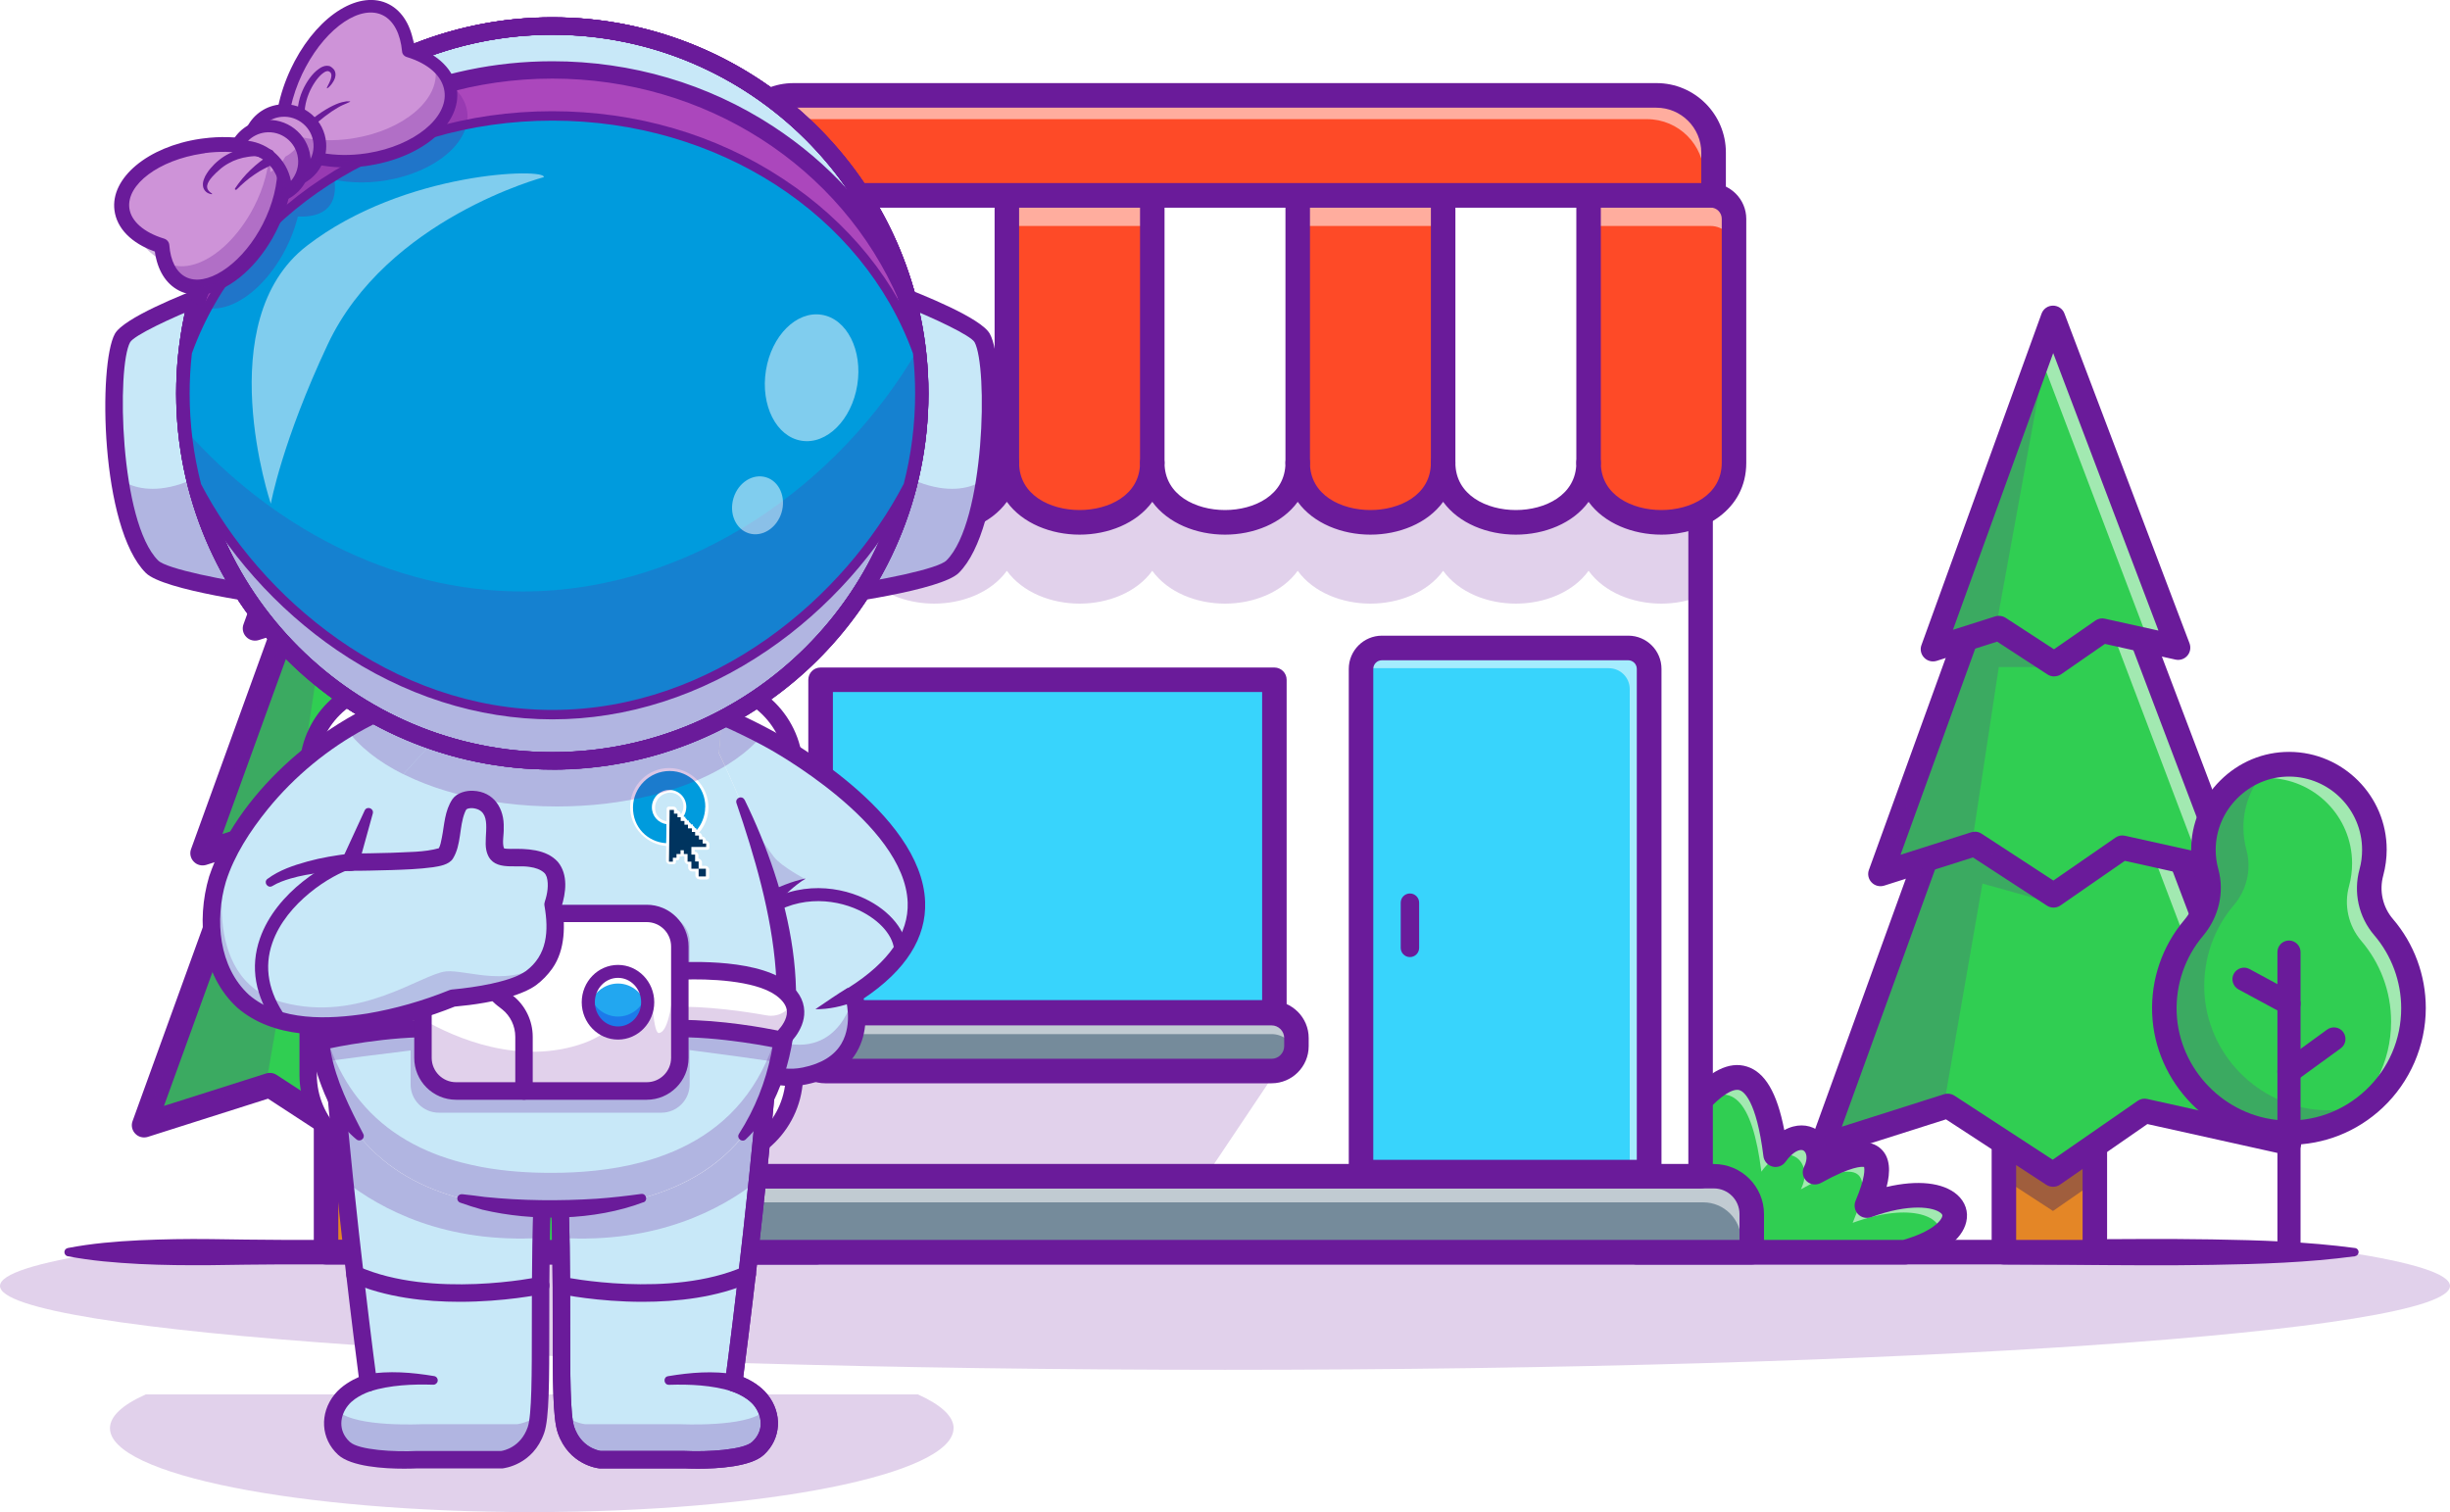 <?xml version="1.0" encoding="UTF-8"?>
<svg id="Capa_1" data-name="Capa 1" xmlns="http://www.w3.org/2000/svg" xmlns:xlink="http://www.w3.org/1999/xlink" version="1.1" viewBox="0 0 250 154.3">
  <defs>
    <style>
      .cls-1 {
        fill: #000072;
      }

      .cls-1, .cls-2, .cls-3, .cls-4, .cls-5, .cls-6, .cls-7, .cls-8, .cls-9, .cls-10, .cls-11, .cls-12, .cls-13, .cls-14, .cls-15, .cls-16, .cls-17, .cls-18, .cls-19, .cls-20, .cls-21, .cls-22, .cls-23, .cls-24, .cls-25, .cls-26 {
        stroke-width: 0px;
      }

      .cls-2 {
        fill: url(#linear-gradient-7);
      }

      .cls-2, .cls-3, .cls-4, .cls-10 {
        mix-blend-mode: multiply;
      }

      .cls-3 {
        fill: url(#linear-gradient-5);
      }

      .cls-4 {
        fill: url(#linear-gradient-3);
      }

      .cls-27 {
        filter: url(#luminosity-noclip-7);
      }

      .cls-28 {
        filter: url(#luminosity-noclip-3);
      }

      .cls-29 {
        filter: url(#luminosity-noclip-5);
      }

      .cls-5, .cls-24 {
        fill: #6a1b9a;
      }

      .cls-6 {
        fill: #fe4a27;
      }

      .cls-7 {
        fill: #ce93d8;
      }

      .cls-30 {
        mask: url(#mask);
      }

      .cls-31 {
        filter: url(#luminosity-noclip);
      }

      .cls-8 {
        fill: #38d4fc;
      }

      .cls-9 {
        fill: #d8d8d8;
      }

      .cls-10 {
        fill: url(#linear-gradient);
      }

      .cls-11 {
        fill: #ab47bc;
      }

      .cls-12 {
        fill: #e48626;
      }

      .cls-13 {
        fill: #00345f;
      }

      .cls-14 {
        fill: #c8e8f8;
      }

      .cls-15 {
        fill: #758b9b;
      }

      .cls-16 {
        fill: #009bdd;
      }

      .cls-17 {
        fill: url(#linear-gradient-8);
      }

      .cls-17, .cls-18, .cls-19, .cls-20, .cls-32 {
        opacity: .55;
      }

      .cls-18 {
        fill: url(#linear-gradient-6);
      }

      .cls-19 {
        fill: url(#linear-gradient-4);
      }

      .cls-20 {
        fill: url(#linear-gradient-2);
      }

      .cls-33, .cls-24 {
        opacity: .2;
      }

      .cls-34 {
        opacity: .3;
      }

      .cls-35 {
        opacity: .25;
      }

      .cls-21 {
        fill: #282e6b;
      }

      .cls-36 {
        opacity: .5;
      }

      .cls-22 {
        fill: #22a7f0;
      }

      .cls-23 {
        fill: #30ce52;
      }

      .cls-25 {
        fill: #fff;
      }

      .cls-37 {
        mask: url(#mask-3);
      }

      .cls-38 {
        mask: url(#mask-2);
      }

      .cls-39 {
        mask: url(#mask-5);
      }

      .cls-40 {
        mask: url(#mask-4);
      }

      .cls-41 {
        mask: url(#mask-1);
      }

      .cls-42 {
        mask: url(#mask-7);
      }

      .cls-43 {
        mask: url(#mask-6);
      }

      .cls-26 {
        fill: #1c7aea;
      }
    </style>
    <filter id="luminosity-noclip" x="83.74" y="69.37" width="34.09" height="33.95" color-interpolation-filters="sRGB" filterUnits="userSpaceOnUse">
      <feFlood flood-color="#fff" result="bg"/>
      <feBlend in="SourceGraphic" in2="bg"/>
    </filter>
    <filter id="luminosity-noclip-2" x="83.74" y="-8268.36" width="34.09" height="32766" color-interpolation-filters="sRGB" filterUnits="userSpaceOnUse">
      <feFlood flood-color="#fff" result="bg"/>
      <feBlend in="SourceGraphic" in2="bg"/>
    </filter>
    <mask id="mask-1" x="83.74" y="-8268.36" width="34.09" height="32766" maskUnits="userSpaceOnUse"/>
    <linearGradient id="linear-gradient" x1="83.74" y1="86.34" x2="117.83" y2="86.34" gradientUnits="userSpaceOnUse">
      <stop offset="0" stop-color="#fff"/>
      <stop offset="1" stop-color="#000"/>
    </linearGradient>
    <mask id="mask" x="83.74" y="69.37" width="34.09" height="33.95" maskUnits="userSpaceOnUse">
      <g class="cls-31">
        <g class="cls-41">
          <polygon class="cls-10" points="117.83 69.37 96.2 103.32 83.74 103.32 83.74 103.04 105.14 69.37 117.83 69.37"/>
        </g>
      </g>
    </mask>
    <linearGradient id="linear-gradient-2" x1="83.74" y1="86.34" x2="117.83" y2="86.34" gradientUnits="userSpaceOnUse">
      <stop offset="0" stop-color="#fff"/>
      <stop offset="1" stop-color="#fff"/>
    </linearGradient>
    <filter id="luminosity-noclip-3" x="102.74" y="69.3" width="27.3" height="34.09" color-interpolation-filters="sRGB" filterUnits="userSpaceOnUse">
      <feFlood flood-color="#fff" result="bg"/>
      <feBlend in="SourceGraphic" in2="bg"/>
    </filter>
    <filter id="luminosity-noclip-4" x="102.74" y="-8268.36" width="27.3" height="32766" color-interpolation-filters="sRGB" filterUnits="userSpaceOnUse">
      <feFlood flood-color="#fff" result="bg"/>
      <feBlend in="SourceGraphic" in2="bg"/>
    </filter>
    <mask id="mask-3" x="102.74" y="-8268.36" width="27.3" height="32766" maskUnits="userSpaceOnUse"/>
    <linearGradient id="linear-gradient-3" x1="102.74" x2="130.04" xlink:href="#linear-gradient"/>
    <mask id="mask-2" x="102.74" y="69.3" width="27.3" height="34.09" maskUnits="userSpaceOnUse">
      <g class="cls-28">
        <g class="cls-37">
          <polygon class="cls-4" points="130.04 69.3 130.04 72.85 111.08 103.39 102.74 103.39 124.48 69.3 130.04 69.3"/>
        </g>
      </g>
    </mask>
    <linearGradient id="linear-gradient-4" x1="102.74" x2="130.04" xlink:href="#linear-gradient-2"/>
    <filter id="luminosity-noclip-5" x="138.88" y="66.12" width="21.98" height="34.9" color-interpolation-filters="sRGB" filterUnits="userSpaceOnUse">
      <feFlood flood-color="#fff" result="bg"/>
      <feBlend in="SourceGraphic" in2="bg"/>
    </filter>
    <filter id="luminosity-noclip-6" x="138.88" y="-8268.36" width="21.98" height="32766" color-interpolation-filters="sRGB" filterUnits="userSpaceOnUse">
      <feFlood flood-color="#fff" result="bg"/>
      <feBlend in="SourceGraphic" in2="bg"/>
    </filter>
    <mask id="mask-5" x="138.88" y="-8268.36" width="21.98" height="32766" maskUnits="userSpaceOnUse"/>
    <linearGradient id="linear-gradient-5" x1="157.77" y1="69.7" x2="121.05" y2="107.95" xlink:href="#linear-gradient"/>
    <mask id="mask-4" x="138.88" y="66.12" width="21.98" height="34.9" maskUnits="userSpaceOnUse">
      <g class="cls-29">
        <g class="cls-39">
          <polygon class="cls-3" points="160.86 66.12 138.88 101.02 138.88 83.83 150.02 66.12 160.86 66.12"/>
        </g>
      </g>
    </mask>
    <linearGradient id="linear-gradient-6" x1="157.77" y1="69.7" x2="121.05" y2="107.95" xlink:href="#linear-gradient-2"/>
    <filter id="luminosity-noclip-7" x="138.88" y="73.13" width="29.4" height="46.48" color-interpolation-filters="sRGB" filterUnits="userSpaceOnUse">
      <feFlood flood-color="#fff" result="bg"/>
      <feBlend in="SourceGraphic" in2="bg"/>
    </filter>
    <filter id="luminosity-noclip-8" x="138.88" y="-8268.36" width="29.4" height="32766" color-interpolation-filters="sRGB" filterUnits="userSpaceOnUse">
      <feFlood flood-color="#fff" result="bg"/>
      <feBlend in="SourceGraphic" in2="bg"/>
    </filter>
    <mask id="mask-7" x="138.88" y="-8268.36" width="29.4" height="32766" maskUnits="userSpaceOnUse"/>
    <linearGradient id="linear-gradient-7" x1="172.04" y1="85.46" x2="123.05" y2="136.49" xlink:href="#linear-gradient"/>
    <mask id="mask-6" x="138.88" y="73.13" width="29.4" height="46.48" maskUnits="userSpaceOnUse">
      <g class="cls-27">
        <g class="cls-42">
          <polygon class="cls-2" points="168.28 73.13 168.28 98.66 154.86 119.61 138.88 119.61 138.88 115.74 168.28 73.13"/>
        </g>
      </g>
    </mask>
    <linearGradient id="linear-gradient-8" x1="172.04" y1="85.46" x2="123.05" y2="136.49" xlink:href="#linear-gradient-2"/>
  </defs>
  <g>
    <g>
      <g>
        <rect class="cls-12" x="33.27" y="112.93" width="9.28" height="14.86"/>
        <path class="cls-1" d="M42.74,127.98h-9.68v-15.25h9.68v15.25ZM33.46,127.59h8.89v-14.46h-8.89v14.46Z"/>
      </g>
      <g class="cls-34">
        <polygon class="cls-1" points="42.55 113.38 42.55 118.5 38.28 121.47 33.27 118.2 33.27 113.38 42.55 113.38"/>
      </g>
      <path class="cls-5" d="M42.55,129.04h-9.28c-.69,0-1.25-.56-1.25-1.25v-14.86c0-.69.56-1.25,1.25-1.25h9.28c.69,0,1.25.56,1.25,1.25v14.86c0,.69-.56,1.25-1.25,1.25ZM34.52,126.53h6.78v-12.35h-6.78v12.35Z"/>
      <polygon class="cls-23" points="62.35 114.53 47.64 111.25 38.27 117.75 27.54 110.74 14.7 114.83 25.13 86.04 33.52 62.87 33.55 62.8 38.04 50.4 42.81 62.98 51.6 86.16 62.35 114.53"/>
      <g class="cls-32">
        <polygon class="cls-25" points="62.35 114.53 59.39 113.87 36.71 54.06 38.04 50.4 62.35 114.53"/>
      </g>
      <path class="cls-5" d="M38.27,119c-.24,0-.48-.07-.68-.2l-10.24-6.68-12.27,3.9c-.45.14-.95.02-1.28-.33-.33-.34-.44-.85-.27-1.29l23.34-64.43c.18-.49.64-.82,1.17-.82,0,0,0,0,0,0,.52,0,.99.32,1.17.81l24.31,64.12c.16.43.08.91-.22,1.26-.3.35-.77.5-1.22.4l-14.18-3.15-8.91,6.18c-.21.15-.46.22-.71.22ZM27.54,109.49c.24,0,.48.07.68.2l10.03,6.54,8.67-6.01c.29-.2.64-.27.98-.19l12.45,2.77-22.29-58.8-21.33,58.86,10.42-3.31c.12-.04.25-.06.38-.06Z"/>
      <polygon class="cls-23" points="56.38 87.23 51.6 86.16 45.35 84.78 38.34 89.64 34.45 87.11 30.29 84.39 25.13 86.04 20.67 87.46 29.36 63.46 35.03 47.81 38.16 39.17 47.41 63.56 56.38 87.23"/>
      <g class="cls-32">
        <polygon class="cls-25" points="56.38 86.83 53.35 86.16 36.8 42.53 38.16 38.78 56.38 86.83"/>
      </g>
      <path class="cls-5" d="M38.34,90.5c-.24,0-.48-.07-.68-.2l-7.55-4.92-9.06,2.88c-.45.14-.95.02-1.28-.33-.33-.34-.44-.85-.27-1.29l17.49-48.28c.18-.49.64-.82,1.17-.82,0,0,0,0,0,0,.52,0,.99.32,1.17.81l18.22,48.05c.16.43.08.91-.22,1.26-.3.35-.77.5-1.22.4l-10.5-2.33-6.57,4.55c-.21.15-.46.22-.71.22ZM30.29,82.75c.24,0,.48.07.68.2l7.34,4.79,6.32-4.38c.29-.2.64-.27.98-.19l8.77,1.95-16.2-42.73-15.48,42.72,7.2-2.29c.12-.04.25-.06.38-.06Z"/>
      <polygon class="cls-23" points="51.03 64.36 47.41 63.56 43.31 62.64 42.81 62.98 38.4 66.05 38.24 65.95 33.52 62.87 32.76 62.38 29.36 63.46 26.02 64.52 36.68 35.11 38.27 30.71 51.03 64.36"/>
      <g class="cls-33">
        <path class="cls-5" d="M32.74,65.95l-2.64,17.38s2.31,1.99,4.35,3.78c1.68,1.46,3.18,2.79,3.09,2.76-.21-.07-6.47-1.81-6.47-1.81l-3.89,22.39-12.48,4.38,10.43-28.79-4.46,1.42,8.69-24-3.34,1.06,10.65-29.41.61.32-2.26,12.39-2.6,14.28,1.12.71,4.97,3.15h-5.78Z"/>
      </g>
      <g class="cls-32">
        <polygon class="cls-25" points="50.61 63.97 48.05 63.4 36.71 33.49 37.85 30.32 50.61 63.97"/>
      </g>
      <path class="cls-5" d="M38.39,66.91c-.24,0-.48-.07-.68-.2l-5.14-3.35-6.17,1.96c-.45.14-.95.02-1.28-.33-.33-.34-.44-.85-.27-1.29l12.25-33.81c.18-.49.64-.82,1.17-.82,0,0,0,0,0,0,.52,0,.99.32,1.17.81l12.76,33.65c.16.43.08.91-.22,1.26-.3.35-.77.5-1.22.4l-7.19-1.6-4.46,3.09c-.21.15-.46.22-.71.22ZM32.76,60.73c.24,0,.48.07.68.2l4.93,3.21,4.22-2.93c.29-.2.64-.27.98-.19l5.46,1.21-10.74-28.32-10.23,28.24,4.32-1.37c.12-.04.25-.06.38-.06Z"/>
    </g>
    <g>
      <path class="cls-23" d="M87.18,94.65c0,9.77-8.22,17.62-18.13,17-8.63-.54-15.58-7.67-15.93-16.31-.18-4.46,1.36-8.56,4.01-11.69,1.77-2.1,2.47-4.92,1.74-7.57-.27-.99-.42-2.04-.42-3.12,0-6.41,5.35-11.71,11.76-11.67,6.42.04,11.62,5.26,11.62,11.69,0,1.07-.14,2.11-.41,3.1-.72,2.62-.1,5.43,1.67,7.49,2.55,2.98,4.09,6.85,4.09,11.07Z"/>
      <g class="cls-33">
        <path class="cls-5" d="M81.1,107.71c-3.21,2.7-7.45,4.24-12.04,3.95-8.63-.54-15.58-7.66-15.93-16.31-.17-4.46,1.36-8.56,4.01-11.69,1.77-2.1,2.47-4.92,1.74-7.57-.27-1-.42-2.04-.42-3.12,0-5.44,3.85-10.08,8.93-11.34-2.14,2.12-3.48,5.05-3.48,8.26,0,1.08.15,2.12.42,3.12.73,2.65.03,5.47-1.74,7.57-2.65,3.12-4.19,7.23-4.01,11.69.35,8.64,7.3,15.76,15.93,16.31,2.32.15,4.54-.17,6.59-.88Z"/>
      </g>
      <g class="cls-32">
        <path class="cls-25" d="M87.18,94.65c0,6.83-4.02,12.72-9.82,15.43,4.1-3.1,6.75-8.03,6.75-13.57,0-4.23-1.54-8.09-4.09-11.07-1.76-2.06-2.38-4.88-1.67-7.5.27-.98.41-2.02.41-3.1,0-6.43-5.19-11.65-11.62-11.69-1.58-.01-3.09.3-4.47.88,2.05-1.72,4.69-2.76,7.54-2.74,6.42.04,11.62,5.25,11.62,11.69,0,1.07-.15,2.11-.41,3.1-.72,2.62-.1,5.43,1.67,7.49,2.55,2.98,4.09,6.85,4.09,11.07Z"/>
      </g>
      <path class="cls-5" d="M70.16,112.95c-.39,0-.79-.01-1.19-.04-9.22-.58-16.73-8.27-17.1-17.51-.18-4.6,1.34-9.05,4.3-12.55,1.54-1.82,2.09-4.22,1.49-6.43-.31-1.12-.46-2.28-.46-3.45,0-3.44,1.37-6.68,3.85-9.14,2.48-2.46,5.74-3.79,9.17-3.78,7.09.04,12.86,5.85,12.86,12.94,0,1.16-.15,2.31-.46,3.43-.61,2.23-.08,4.6,1.41,6.35,2.83,3.31,4.39,7.53,4.39,11.89,0,5.03-2.1,9.89-5.77,13.33-3.43,3.22-7.83,4.96-12.5,4.96ZM70.15,62.56c-2.74,0-5.34,1.08-7.33,3.06-2,1.99-3.1,4.6-3.11,7.37,0,.95.12,1.88.37,2.79.82,3,.08,6.26-1.99,8.71-2.55,3.02-3.87,6.86-3.71,10.83.32,7.98,6.8,14.61,14.75,15.11,4.41.27,8.61-1.23,11.82-4.25,3.21-3.02,4.98-7.1,4.98-11.51,0-3.76-1.35-7.41-3.79-10.26-2.04-2.38-2.76-5.61-1.93-8.64.25-.9.37-1.83.37-2.76,0-5.72-4.65-10.4-10.37-10.44-.02,0-.04,0-.06,0Z"/>
      <path class="cls-5" d="M70.15,128.97c-.65,0-1.18-.53-1.18-1.18v-40.79c0-.65.53-1.18,1.18-1.18s1.18.53,1.18,1.18v40.79c0,.65-.53,1.18-1.18,1.18Z"/>
      <path class="cls-5" d="M70.15,95.21c-.19,0-.38-.05-.56-.14l-6.15-3.32c-.57-.31-.79-1.03-.48-1.6.31-.57,1.03-.79,1.6-.48l6.15,3.32c.57.31.79,1.03.48,1.6-.21.4-.62.62-1.04.62Z"/>
      <path class="cls-5" d="M70.15,104.52c-.37,0-.72-.17-.96-.49-.38-.53-.27-1.27.26-1.65l6.15-4.47c.53-.38,1.27-.27,1.65.26.38.53.27,1.27-.26,1.65l-6.15,4.47c-.21.15-.45.23-.69.23Z"/>
    </g>
    <path class="cls-5" d="M240.31,128.2c-4.86.65-9.72.8-14.59.88-2.43.04-4.86.05-7.29.04-2.43,0-4.86-.03-7.29-.05-4.86-.04-9.72-.05-14.59-.04H28.8s-3.65.03-3.65.03l-3.65.05c-2.43.02-4.86,0-7.29-.12-2.43-.13-4.86-.32-7.29-.79-.23-.04-.38-.27-.34-.5.03-.18.17-.3.34-.34,2.43-.47,4.86-.67,7.29-.79,2.43-.11,4.86-.15,7.29-.12l3.65.05,3.65.03h7.29s29.17,0,29.17,0h131.29c4.86,0,9.72,0,14.59-.04,2.43-.02,4.86-.05,7.29-.05,2.43-.01,4.86,0,7.29.04,4.86.08,9.72.23,14.59.88.23.03.39.24.36.47-.03.19-.18.34-.36.36Z"/>
    <g>
      <path class="cls-23" d="M194.4,127.78c8.62-2.39,5.49-8.17-3.89-4.75,2.31-5.46.64-6.7-5.28-3.42,1.46-2.91-1.53-5.27-4.03-1.8-1.02-8.12-3.61-10.18-8.07-5.15l-6.12,15.12h27.39Z"/>
      <g class="cls-32">
        <path class="cls-25" d="M197.94,126.24c.57-2.05-2.88-3.64-8.89-1.45,2.31-5.46.64-6.7-5.29-3.42,1.46-2.9-1.53-5.27-4.03-1.8-.91-7.32-3.12-9.71-6.8-6.43l.2-.48c4.45-5.03,7.05-2.97,8.06,5.15,2.5-3.48,5.49-1.11,4.03,1.8,5.93-3.28,7.6-2.04,5.29,3.42,7.71-2.81,11.19.58,7.43,3.21Z"/>
      </g>
      <path class="cls-5" d="M194.4,129.04h-27.39c-.42,0-.81-.21-1.04-.55-.23-.35-.28-.78-.12-1.17l6.12-15.12c.05-.13.13-.25.22-.36,2.28-2.57,4.26-3.56,6.06-3,1.84.57,3.08,2.65,3.82,6.49,1.21-.67,2.42-.59,3.29-.06.71.43,1.26,1.2,1.44,2.16,2.47-1.08,4.09-1.13,5.11-.21,1.01.91.99,2.39.6,3.91,3.16-.74,5.76-.47,7.21.8.82.73,1.16,1.73.92,2.76-.42,1.84-2.52,3.37-5.9,4.3-.11.03-.22.05-.33.05ZM168.86,126.53h25.36c2.89-.83,3.86-1.93,3.97-2.41.02-.07.04-.16-.14-.32-.71-.62-3.18-1.03-7.12.41-.47.17-.99.05-1.34-.31-.34-.36-.44-.89-.25-1.35,1.03-2.44.92-3.28.87-3.46-.21-.04-1.26-.11-4.4,1.63-.48.26-1.08.19-1.47-.19-.4-.38-.5-.97-.25-1.46.43-.86.23-1.48-.05-1.65-.36-.22-1.11.11-1.85,1.15-.3.42-.83.61-1.32.48-.5-.13-.87-.55-.93-1.06-.72-5.78-2.05-6.62-2.44-6.74-.69-.21-1.91.58-3.3,2.11l-5.34,13.2Z"/>
    </g>
    <g>
      <path class="cls-23" d="M55.91,127.78c-8.62-2.39-5.49-8.17,3.89-4.75-2.31-5.46-.64-6.7,5.28-3.42-1.46-2.91,1.53-5.27,4.03-1.8,1.02-8.12,3.61-10.18,8.07-5.15l6.12,15.12h-27.39Z"/>
      <g class="cls-32">
        <path class="cls-25" d="M52.37,126.24c-.57-2.05,2.88-3.64,8.89-1.45-2.31-5.46-.64-6.7,5.29-3.42-1.46-2.9,1.53-5.27,4.03-1.8.91-7.32,3.12-9.71,6.8-6.43l-.2-.48c-4.45-5.03-7.05-2.97-8.06,5.15-2.5-3.48-5.49-1.11-4.03,1.8-5.93-3.28-7.6-2.04-5.29,3.42-7.71-2.81-11.19.58-7.43,3.21Z"/>
      </g>
      <path class="cls-5" d="M83.3,129.04h-27.39c-.11,0-.23-.02-.33-.05-3.38-.94-5.48-2.47-5.9-4.3-.24-1.03.1-2.03.92-2.76,1.44-1.27,4.04-1.54,7.21-.8-.4-1.53-.42-3,.6-3.91,1.02-.92,2.64-.87,5.11.21.18-.96.73-1.73,1.44-2.16.87-.53,2.08-.61,3.29.06.74-3.84,1.98-5.92,3.82-6.49,1.8-.56,3.78.43,6.06,3,.09.11.17.23.22.36l6.12,15.12c.16.39.11.82-.12,1.17-.23.34-.62.55-1.04.55ZM56.08,126.53h25.36l-5.34-13.2c-1.39-1.53-2.62-2.32-3.3-2.11-.39.12-1.72.96-2.44,6.74-.06.51-.43.93-.93,1.06-.5.13-1.02-.06-1.32-.48-.75-1.04-1.5-1.36-1.85-1.15-.28.17-.48.79-.05,1.65.25.49.14,1.08-.25,1.46-.4.38-.99.46-1.47.19-3.14-1.73-4.18-1.67-4.4-1.63-.05.19-.16,1.02.87,3.46.19.46.1.99-.25,1.35-.34.36-.87.48-1.34.31-3.94-1.44-6.41-1.03-7.12-.41-.18.16-.16.25-.14.32.11.48,1.08,1.58,3.97,2.41Z"/>
    </g>
    <g>
      <g>
        <path class="cls-15" d="M75.39,120.03h99.49c2.13,0,3.86,1.73,3.86,3.86v3.89h-107.21v-3.89c0-2.13,1.73-3.86,3.86-3.86Z"/>
        <path class="cls-1" d="M178.94,127.98h-107.61v-4.09c0-2.24,1.82-4.06,4.06-4.06h99.49c2.24,0,4.06,1.82,4.06,4.06v4.09ZM71.73,127.59h106.82v-3.69c0-2.02-1.64-3.66-3.66-3.66h-99.49c-2.02,0-3.66,1.64-3.66,3.66v3.69Z"/>
      </g>
      <g class="cls-32">
        <path class="cls-25" d="M178.75,124.48v3.89h-1.09v-1.81c0-2.13-1.73-3.86-3.86-3.86h-99.49c-1.06,0-2.01.43-2.7,1.11.31-1.81,1.89-3.2,3.8-3.2h99.49c2.13,0,3.86,1.73,3.86,3.86Z"/>
      </g>
      <path class="cls-5" d="M178.75,129.04h-107.21c-.69,0-1.25-.56-1.25-1.25v-3.89c0-2.82,2.29-5.11,5.11-5.11h99.49c2.82,0,5.11,2.29,5.11,5.11v3.89c0,.69-.56,1.25-1.25,1.25ZM72.79,126.53h104.71v-2.64c0-1.44-1.17-2.61-2.61-2.61h-99.49c-1.44,0-2.61,1.17-2.61,2.61v2.64Z"/>
      <g>
        <rect class="cls-25" x="76.47" y="43.66" width="97.06" height="76.37"/>
        <path class="cls-1" d="M173.73,120.23h-97.46V43.46h97.46v76.77ZM76.67,119.84h96.67V43.86h-96.67v75.98Z"/>
      </g>
      <path class="cls-5" d="M173.53,121.29h-97.06c-.69,0-1.25-.56-1.25-1.25V43.66c0-.69.56-1.25,1.25-1.25h97.06c.69,0,1.25.56,1.25,1.25v76.37c0,.69-.56,1.25-1.25,1.25ZM77.72,118.78h94.56V44.91h-94.56v73.87Z"/>
      <g class="cls-33">
        <path class="cls-5" d="M130.55,108.84l-7.5,11.19h-46.58v-4.85l6.44-9.9c1.34,1.29,2.84,2.47,4.47,3.55h43.18Z"/>
      </g>
      <g>
        <rect class="cls-8" x="83.74" y="69.37" width="46.31" height="33.95"/>
        <path class="cls-1" d="M130.24,103.51h-46.7v-34.34h46.7v34.34ZM83.93,103.12h45.91v-33.55h-45.91v33.55Z"/>
      </g>
      <g class="cls-30">
        <polygon class="cls-20" points="117.83 69.37 96.2 103.32 83.74 103.32 83.74 103.04 105.14 69.37 117.83 69.37"/>
      </g>
      <g class="cls-38">
        <polygon class="cls-19" points="130.04 69.3 130.04 72.85 111.08 103.39 102.74 103.39 124.48 69.3 130.04 69.3"/>
      </g>
      <path class="cls-5" d="M130.04,104.57h-46.31c-.69,0-1.25-.56-1.25-1.25v-33.95c0-.69.56-1.25,1.25-1.25h46.31c.69,0,1.25.56,1.25,1.25v33.95c0,.69-.56,1.25-1.25,1.25ZM84.99,102.06h43.8v-31.44h-43.8v31.44Z"/>
      <g>
        <rect class="cls-15" x="81.67" y="103.39" width="50.62" height="5.91" rx="2.54" ry="2.54"/>
        <path class="cls-1" d="M129.75,109.49h-45.54c-1.51,0-2.73-1.23-2.73-2.73v-.83c0-1.51,1.23-2.73,2.73-2.73h45.54c1.51,0,2.73,1.23,2.73,2.73v.83c0,1.51-1.23,2.73-2.73,2.73ZM84.21,103.58c-1.29,0-2.34,1.05-2.34,2.34v.83c0,1.29,1.05,2.34,2.34,2.34h45.54c1.29,0,2.34-1.05,2.34-2.34v-.83c0-1.29-1.05-2.34-2.34-2.34h-45.54Z"/>
      </g>
      <g class="cls-32">
        <path class="cls-25" d="M132.29,105.92v.83c0,.23-.03.45-.09.66-.29-1.08-1.28-1.88-2.45-1.88h-45.54c-1.17,0-2.16.8-2.45,1.88-.06-.21-.09-.43-.09-.66v-.83c0-1.4,1.14-2.54,2.54-2.54h45.54c1.4,0,2.54,1.13,2.54,2.54Z"/>
      </g>
      <path class="cls-5" d="M129.75,110.55h-45.54c-2.09,0-3.79-1.7-3.79-3.79v-.83c0-2.09,1.7-3.79,3.79-3.79h45.54c2.09,0,3.79,1.7,3.79,3.79v.83c0,2.09-1.7,3.79-3.79,3.79ZM84.21,104.64c-.71,0-1.29.58-1.29,1.29v.83c0,.71.58,1.29,1.29,1.29h45.54c.71,0,1.29-.58,1.29-1.29v-.83c0-.71-.58-1.29-1.29-1.29h-45.54Z"/>
      <g>
        <path class="cls-21" d="M124.67,53.01c-1.09.02-2.17.02-3.24,0h3.24Z"/>
        <path class="cls-1" d="M123.04,53.22c-.54,0-1.08,0-1.61-.01v-.39h3.24v.39c-.54,0-1.09.01-1.63.01Z"/>
      </g>
      <g class="cls-33">
        <path class="cls-5" d="M173.53,43.66v17.17c-1.25.51-2.63.77-4.01.77-2.9,0-5.82-1.14-7.42-3.35-1.6,2.21-4.52,3.35-7.42,3.35s-5.82-1.14-7.42-3.35c-1.6,2.21-4.52,3.35-7.42,3.35s-5.82-1.14-7.42-3.35c-1.6,2.21-4.52,3.35-7.42,3.35s-5.82-1.14-7.42-3.35c-1.6,2.21-4.52,3.35-7.42,3.35s-5.82-1.14-7.42-3.35c-1.6,2.21-4.52,3.35-7.42,3.35s-5.82-1.14-7.42-3.35c-1.6,2.21-4.52,3.35-7.42,3.35-1.38,0-2.77-.26-4.02-.77v-17.17h97.06Z"/>
      </g>
      <g>
        <path class="cls-25" d="M176.94,22.33v24.89c0,7.5-12.69,8.06-14.6,1.69-.16-.52-.24-1.08-.24-1.69,0,8.11-14.84,8.11-14.84,0,0,8.11-14.84,8.11-14.84,0,0,8.11-14.84,8.11-14.84,0,0,8.11-14.84,8.11-14.84,0,0,8.11-14.84,8.11-14.84,0,0,8.11-14.84,8.11-14.84,0v-24.89c0-1.33,1.07-2.4,2.4-2.4h99.08c1.33,0,2.4,1.07,2.4,2.4Z"/>
        <path class="cls-1" d="M154.68,53.5c-3.18,0-6.58-1.48-7.42-4.69-.84,3.21-4.24,4.69-7.42,4.69-1.98,0-3.84-.55-5.22-1.56-1.12-.82-1.87-1.89-2.2-3.14-.84,3.22-4.24,4.7-7.42,4.7s-6.58-1.48-7.42-4.69c-.84,3.21-4.24,4.69-7.42,4.69s-6.58-1.48-7.42-4.69c-.84,3.21-4.24,4.69-7.42,4.69-1.99,0-3.84-.55-5.22-1.56-1.12-.82-1.87-1.89-2.2-3.14-.84,3.22-4.23,4.7-7.42,4.7-3.67,0-7.62-1.96-7.62-6.28v-24.89c0-1.43,1.16-2.6,2.6-2.6h99.08c1.43,0,2.6,1.16,2.6,2.6v24.89c0,3.89-3.3,5.76-6.13,6.17-3.5.51-7.79-.86-8.86-4.42-.02-.06-.03-.12-.05-.18-.84,3.22-4.24,4.7-7.42,4.7ZM147.46,47.22c0,4.04,3.75,5.89,7.22,5.89s7.22-1.84,7.22-5.89h.39c0,.58.08,1.13.23,1.64,1,3.35,5.09,4.63,8.42,4.15,2.8-.41,5.79-2.15,5.79-5.78v-24.89c0-1.21-.99-2.2-2.2-2.2h-99.08c-1.21,0-2.2.99-2.2,2.2v24.89c0,4.04,3.74,5.89,7.22,5.89s7.22-1.84,7.22-5.89h.39c0,4.04,3.74,5.89,7.22,5.89s7.22-1.84,7.22-5.89h.39c0,4.04,3.74,5.89,7.22,5.89s7.22-1.84,7.22-5.89h.39c0,4.04,3.74,5.89,7.22,5.89s7.22-1.84,7.22-5.89h.39c0,4.04,3.74,5.89,7.22,5.89s7.22-1.84,7.22-5.89h.39Z"/>
      </g>
      <g>
        <path class="cls-6" d="M176.94,22.33v24.89c0,7.5-12.69,8.06-14.6,1.69l-.24-1.69v-27.29h12.44c1.33,0,2.4,1.07,2.4,2.4Z"/>
        <path class="cls-1" d="M169.57,53.5c-3.15,0-6.49-1.44-7.41-4.53l-.25-1.72v-27.52s12.63,0,12.63,0c1.43,0,2.6,1.16,2.6,2.6v24.89c0,3.89-3.3,5.76-6.13,6.17-.47.07-.95.1-1.44.1ZM162.3,20.13v27.09l.24,1.67c1,3.32,5.08,4.6,8.41,4.12,2.8-.41,5.79-2.15,5.79-5.78v-24.89c0-1.21-.99-2.2-2.2-2.2h-12.24Z"/>
      </g>
      <g>
        <path class="cls-6" d="M147.26,22.33v24.89c0,7.5-12.69,8.06-14.6,1.69l-.24-1.69v-27.29h12.44c1.33,0,2.4,1.07,2.4,2.4Z"/>
        <path class="cls-1" d="M139.89,53.5c-3.15,0-6.49-1.44-7.41-4.53l-.25-1.72v-27.52s12.63,0,12.63,0c1.43,0,2.6,1.16,2.6,2.6v24.89c0,3.89-3.3,5.76-6.13,6.17-.47.07-.95.1-1.44.1ZM132.62,20.13v27.09l.24,1.67c1,3.32,5.08,4.6,8.41,4.12,2.8-.41,5.79-2.15,5.79-5.78v-24.89c0-1.21-.99-2.2-2.2-2.2h-12.24Z"/>
      </g>
      <g>
        <path class="cls-6" d="M117.58,22.33v24.89c0,7.5-12.69,8.06-14.6,1.69l-.24-1.69v-27.29h12.44c1.33,0,2.4,1.07,2.4,2.4Z"/>
        <path class="cls-1" d="M110.21,53.5c-3.15,0-6.49-1.44-7.41-4.53l-.25-1.72v-27.52s12.63,0,12.63,0c1.43,0,2.6,1.16,2.6,2.6v24.89c0,3.89-3.3,5.76-6.13,6.17-.47.07-.95.1-1.44.1ZM102.94,20.13v27.09l.24,1.67c1,3.32,5.08,4.6,8.41,4.12,2.8-.41,5.79-2.15,5.79-5.78v-24.89c0-1.21-.99-2.2-2.2-2.2h-12.24Z"/>
      </g>
      <g>
        <path class="cls-6" d="M87.91,22.33v24.89c0,7.5-12.69,8.06-14.6,1.69l-.24-1.69v-24.82c0-1.36,1.11-2.47,2.47-2.47h9.97c1.32,0,2.4,1.07,2.4,2.4Z"/>
        <path class="cls-1" d="M80.53,53.5c-3.15,0-6.49-1.44-7.41-4.53l-.25-1.72v-24.85c0-1.47,1.19-2.66,2.66-2.66h9.97c1.43,0,2.6,1.16,2.6,2.6v24.89c0,3.89-3.3,5.76-6.13,6.17-.47.07-.95.1-1.44.1ZM75.54,20.13c-1.25,0-2.27,1.02-2.27,2.27v24.82l.24,1.67c1,3.32,5.08,4.6,8.41,4.12,2.8-.41,5.79-2.15,5.79-5.78v-24.89c0-1.21-.99-2.2-2.2-2.2h-9.97Z"/>
      </g>
      <g class="cls-32">
        <path class="cls-25" d="M176.94,22.33v3.13c0-1.33-1.07-2.4-2.4-2.4h-99.08c-1.33,0-2.4,1.07-2.4,2.4v-3.13c0-1.33,1.07-2.4,2.4-2.4h99.08c1.33,0,2.4,1.07,2.4,2.4Z"/>
      </g>
      <path class="cls-5" d="M169.52,54.56c-2.9,0-5.82-1.14-7.42-3.35-1.6,2.21-4.52,3.35-7.42,3.35s-5.82-1.14-7.42-3.35c-1.6,2.21-4.52,3.35-7.42,3.35s-5.82-1.14-7.42-3.35c-1.6,2.21-4.52,3.35-7.42,3.35s-5.82-1.14-7.42-3.35c-1.6,2.21-4.52,3.35-7.42,3.35s-5.82-1.14-7.42-3.35c-1.6,2.21-4.52,3.35-7.42,3.35s-5.82-1.14-7.42-3.35c-1.6,2.21-4.52,3.35-7.42,3.35-4.31,0-8.67-2.52-8.67-7.33v-24.89c0-2.01,1.64-3.65,3.65-3.65h99.08c2.01,0,3.65,1.64,3.65,3.65v24.89c0,4.81-4.36,7.33-8.67,7.33ZM163.35,47.22c0,3.32,3.2,4.83,6.17,4.83s6.17-1.51,6.17-4.83v-24.89c0-.63-.51-1.15-1.15-1.15h-99.08c-.63,0-1.15.51-1.15,1.15v24.89c0,3.32,3.2,4.83,6.17,4.83s6.17-1.51,6.17-4.83c0-.69.56-1.25,1.25-1.25s1.25.56,1.25,1.25c0,3.32,3.2,4.83,6.17,4.83s6.17-1.51,6.17-4.83c0-.69.56-1.25,1.25-1.25s1.25.56,1.25,1.25c0,3.32,3.2,4.83,6.17,4.83s6.17-1.51,6.17-4.83c0-.69.56-1.25,1.25-1.25s1.25.56,1.25,1.25c0,3.32,3.2,4.83,6.17,4.83s6.17-1.51,6.17-4.83c0-.69.56-1.25,1.25-1.25s1.25.56,1.25,1.25c0,3.32,3.2,4.83,6.17,4.83s6.17-1.51,6.17-4.83c0-.69.56-1.25,1.25-1.25s1.25.56,1.25,1.25c0,3.32,3.2,4.83,6.17,4.83s6.17-1.51,6.17-4.83c0-.69.56-1.25,1.25-1.25s1.25.56,1.25,1.25Z"/>
      <path class="cls-5" d="M162.1,48.47c-.69,0-1.25-.56-1.25-1.25v-27.29c0-.69.56-1.25,1.25-1.25s1.25.56,1.25,1.25v27.29c0,.69-.56,1.25-1.25,1.25Z"/>
      <path class="cls-5" d="M147.26,48.47c-.69,0-1.25-.56-1.25-1.25v-27.29c0-.69.56-1.25,1.25-1.25s1.25.56,1.25,1.25v27.29c0,.69-.56,1.25-1.25,1.25Z"/>
      <path class="cls-5" d="M132.42,48.47c-.69,0-1.25-.56-1.25-1.25v-27.29c0-.69.56-1.25,1.25-1.25s1.25.56,1.25,1.25v27.29c0,.69-.56,1.25-1.25,1.25Z"/>
      <path class="cls-5" d="M117.58,48.47c-.69,0-1.25-.56-1.25-1.25v-27.29c0-.69.56-1.25,1.25-1.25s1.25.56,1.25,1.25v27.29c0,.69-.56,1.25-1.25,1.25Z"/>
      <path class="cls-5" d="M102.74,48.47c-.69,0-1.25-.56-1.25-1.25v-27.29c0-.69.56-1.25,1.25-1.25s1.25.56,1.25,1.25v27.29c0,.69-.56,1.25-1.25,1.25Z"/>
      <path class="cls-5" d="M87.91,48.47c-.69,0-1.25-.56-1.25-1.25v-27.29c0-.69.56-1.25,1.25-1.25s1.25.56,1.25,1.25v27.29c0,.69-.56,1.25-1.25,1.25Z"/>
      <g>
        <path class="cls-6" d="M80.99,9.73h88.04c3.22,0,5.83,2.61,5.83,5.83v4.37h-99.7v-4.37c0-3.22,2.61-5.83,5.83-5.83Z"/>
        <path class="cls-1" d="M175.05,20.13h-100.1v-4.56c0-3.32,2.7-6.03,6.03-6.03h88.04c3.32,0,6.03,2.71,6.03,6.03v4.56ZM75.35,19.73h99.31v-4.17c0-3.11-2.53-5.64-5.64-5.64h-88.04c-3.11,0-5.64,2.53-5.64,5.64v4.17Z"/>
      </g>
      <g class="cls-32">
        <path class="cls-25" d="M174.86,15.56v4.37h-.97v-1.94c0-3.22-2.61-5.83-5.83-5.83h-88.04c-1.99,0-3.74.99-4.79,2.51.43-2.8,2.85-4.94,5.77-4.94h88.04c3.22,0,5.83,2.61,5.83,5.83Z"/>
      </g>
      <path class="cls-5" d="M174.86,21.18h-99.7c-.69,0-1.25-.56-1.25-1.25v-4.37c0-3.91,3.18-7.08,7.08-7.08h88.04c3.91,0,7.08,3.18,7.08,7.08v4.37c0,.69-.56,1.25-1.25,1.25ZM76.4,18.68h97.2v-3.11c0-2.53-2.06-4.58-4.58-4.58h-88.04c-2.53,0-4.58,2.06-4.58,4.58v3.11Z"/>
      <g>
        <path class="cls-8" d="M168.28,68.26v51.35h-29.4v-51.35c0-1.18.96-2.14,2.14-2.14h25.13c1.18,0,2.14.96,2.14,2.14Z"/>
        <path class="cls-1" d="M168.48,119.81h-29.79v-51.55c0-1.29,1.05-2.33,2.33-2.33h25.13c1.29,0,2.33,1.05,2.33,2.33v51.55ZM139.08,119.41h29v-51.16c0-1.07-.87-1.94-1.94-1.94h-25.13c-1.07,0-1.94.87-1.94,1.94v51.16Z"/>
      </g>
      <g class="cls-32">
        <path class="cls-25" d="M167.95,68.68v51.35h-1.65v-49.71c0-1.18-.96-2.13-2.14-2.13h-25.13c-.15,0-.3.02-.44.05.2-.97,1.06-1.7,2.09-1.7h25.13c1.18,0,2.14.96,2.14,2.14Z"/>
      </g>
      <g class="cls-40">
        <polygon class="cls-18" points="160.86 66.12 138.88 101.02 138.88 83.83 150.02 66.12 160.86 66.12"/>
      </g>
      <g class="cls-43">
        <polygon class="cls-17" points="168.28 73.13 168.28 98.66 154.86 119.61 138.88 119.61 138.88 115.74 168.28 73.13"/>
      </g>
      <path class="cls-5" d="M168.28,120.86h-29.4c-.69,0-1.25-.56-1.25-1.25v-51.35c0-1.87,1.52-3.39,3.39-3.39h25.13c1.87,0,3.39,1.52,3.39,3.39v51.35c0,.69-.56,1.25-1.25,1.25ZM140.13,118.36h26.89v-50.1c0-.49-.4-.88-.88-.88h-25.13c-.49,0-.88.4-.88.88v50.1Z"/>
      <path class="cls-5" d="M143.87,97.67c-.52,0-.94-.42-.94-.94v-4.61c0-.52.42-.94.94-.94s.94.42.94.94v4.61c0,.52-.42.94-.94.94Z"/>
    </g>
    <g>
      <g>
        <rect class="cls-12" x="204.48" y="115.04" width="9.28" height="12.74"/>
        <path class="cls-1" d="M213.96,127.98h-9.68v-13.13h9.68v13.13ZM204.68,127.59h8.89v-12.35h-8.89v12.35Z"/>
      </g>
      <g class="cls-34">
        <polygon class="cls-1" points="213.76 115.5 213.76 120.62 209.49 123.58 204.48 120.32 204.48 115.5 213.76 115.5"/>
      </g>
      <path class="cls-5" d="M213.76,129.04h-9.28c-.69,0-1.25-.56-1.25-1.25v-12.74c0-.69.56-1.25,1.25-1.25h9.28c.69,0,1.25.56,1.25,1.25v12.74c0,.69-.56,1.25-1.25,1.25ZM205.73,126.53h6.78v-10.24h-6.78v10.24Z"/>
      <polygon class="cls-23" points="233.57 116.64 218.85 113.37 209.49 119.86 198.75 112.86 185.92 116.95 196.35 88.15 204.74 64.99 204.77 64.91 209.26 52.52 214.03 65.1 222.82 88.28 233.57 116.64"/>
      <g class="cls-32">
        <polygon class="cls-25" points="233.57 116.64 230.61 115.98 207.93 56.18 209.26 52.52 233.57 116.64"/>
      </g>
      <path class="cls-5" d="M209.49,121.11c-.24,0-.48-.07-.68-.2l-10.24-6.68-12.27,3.9c-.45.14-.95.02-1.28-.33-.33-.34-.44-.85-.27-1.29l23.34-64.42c.18-.49.64-.82,1.17-.82,0,0,0,0,0,0,.52,0,.99.32,1.17.81l24.31,64.12c.16.43.08.91-.22,1.26-.3.35-.77.5-1.22.4l-14.18-3.15-8.91,6.18c-.21.15-.46.22-.71.22ZM198.75,111.61c.24,0,.48.07.68.2l10.03,6.54,8.67-6.01c.29-.2.64-.27.98-.19l12.45,2.77-22.29-58.8-21.33,58.86,10.42-3.31c.12-.04.25-.06.38-.06Z"/>
      <polygon class="cls-23" points="227.6 89.34 222.82 88.28 216.57 86.89 209.55 91.76 205.67 89.22 201.51 86.51 196.35 88.15 191.89 89.57 200.58 65.57 206.25 49.93 209.38 41.29 218.62 65.67 227.6 89.34"/>
      <g class="cls-32">
        <polygon class="cls-25" points="227.6 88.95 224.56 88.27 208.02 44.65 209.38 40.9 227.6 88.95"/>
      </g>
      <path class="cls-5" d="M209.55,92.62c-.24,0-.48-.07-.68-.2l-7.55-4.92-9.06,2.88c-.45.14-.95.02-1.28-.33-.33-.34-.44-.85-.27-1.29l17.49-48.28c.18-.49.64-.82,1.17-.82,0,0,0,0,0,0,.52,0,.99.32,1.17.81l18.22,48.05c.16.43.08.91-.22,1.26-.3.35-.77.5-1.22.4l-10.5-2.33-6.57,4.55c-.21.15-.46.22-.71.22ZM201.51,84.87c.24,0,.48.07.68.2l7.34,4.79,6.33-4.38c.29-.2.64-.27.98-.19l8.77,1.95-16.2-42.73-15.48,42.72,7.2-2.29c.12-.04.25-.06.38-.06Z"/>
      <polygon class="cls-23" points="222.25 66.48 218.62 65.67 214.52 64.76 214.03 65.1 209.61 68.17 209.45 68.06 204.74 64.99 203.98 64.49 200.58 65.57 197.24 66.64 207.89 37.23 209.49 32.83 222.25 66.48"/>
      <g class="cls-33">
        <path class="cls-5" d="M203.96,68.06l-2.64,17.38s2.31,1.99,4.35,3.78c1.68,1.46,3.18,2.79,3.09,2.76-.21-.07-6.47-1.81-6.47-1.81l-3.89,22.39-12.48,4.38,10.43-28.79-4.46,1.42,8.69-24-3.34,1.06,10.65-29.41.61.32-2.26,12.39-2.6,14.28,1.12.71,4.97,3.15h-5.78Z"/>
      </g>
      <g class="cls-32">
        <polygon class="cls-25" points="221.83 66.08 219.27 65.52 207.92 35.61 209.07 32.44 221.83 66.08"/>
      </g>
      <path class="cls-5" d="M209.61,69.03c-.24,0-.48-.07-.68-.2l-5.14-3.35-6.17,1.96c-.45.14-.95.02-1.28-.33-.33-.34-.44-.85-.27-1.29l12.25-33.81c.18-.49.64-.82,1.17-.82,0,0,0,0,0,0,.52,0,.99.32,1.17.81l12.76,33.65c.16.43.08.91-.22,1.26-.3.35-.77.5-1.22.4l-7.19-1.6-4.46,3.09c-.21.15-.46.22-.71.22ZM203.98,62.85c.24,0,.48.07.68.2l4.93,3.21,4.22-2.93c.29-.2.64-.27.98-.19l5.46,1.21-10.74-28.32-10.23,28.24,4.32-1.37c.12-.04.25-.06.38-.06Z"/>
    </g>
    <g>
      <path class="cls-23" d="M246.28,102.88c0,7.29-6.14,13.15-13.53,12.69-6.44-.4-11.63-5.72-11.89-12.17-.13-3.33,1.02-6.39,2.99-8.72,1.32-1.56,1.84-3.67,1.3-5.65-.2-.74-.31-1.52-.31-2.33,0-4.78,3.99-8.74,8.78-8.71,4.79.03,8.67,3.92,8.67,8.72,0,.8-.11,1.57-.31,2.31-.53,1.95-.07,4.06,1.25,5.59,1.9,2.22,3.05,5.11,3.05,8.26Z"/>
      <g class="cls-33">
        <path class="cls-5" d="M241.74,112.62c-2.4,2.01-5.56,3.16-8.99,2.95-6.44-.4-11.63-5.72-11.89-12.17-.13-3.33,1.02-6.39,3-8.72,1.32-1.56,1.84-3.67,1.3-5.65-.2-.74-.31-1.52-.31-2.33,0-4.06,2.87-7.52,6.67-8.46-1.6,1.59-2.59,3.77-2.6,6.17,0,.81.11,1.59.31,2.33.54,1.98.03,4.08-1.3,5.65-1.98,2.33-3.12,5.39-3,8.72.26,6.45,5.44,11.76,11.89,12.17,1.73.11,3.39-.13,4.92-.65Z"/>
      </g>
      <g class="cls-32">
        <path class="cls-25" d="M246.28,102.88c0,5.1-3,9.49-7.33,11.52,3.06-2.32,5.04-5.99,5.04-10.13,0-3.15-1.15-6.04-3.05-8.26-1.31-1.54-1.78-3.64-1.24-5.59.2-.73.31-1.51.31-2.31,0-4.8-3.88-8.69-8.67-8.72-1.18,0-2.3.23-3.33.65,1.53-1.28,3.5-2.06,5.63-2.04,4.79.03,8.67,3.92,8.67,8.72,0,.8-.11,1.57-.31,2.31-.53,1.95-.07,4.05,1.24,5.59,1.91,2.22,3.05,5.11,3.05,8.26Z"/>
      </g>
      <path class="cls-5" d="M233.58,116.85c-.3,0-.6,0-.91-.03-7.04-.44-12.78-6.31-13.06-13.37-.14-3.51,1.03-6.91,3.29-9.58,1.08-1.28,1.47-2.96,1.05-4.51-.24-.86-.36-1.76-.36-2.66,0-2.65,1.06-5.15,2.97-7.05,1.89-1.88,4.38-2.92,7.01-2.92h.06c5.47.03,9.91,4.51,9.91,9.97,0,.89-.12,1.78-.35,2.64-.43,1.56-.06,3.23.99,4.45,2.16,2.52,3.35,5.75,3.35,9.08,0,3.84-1.61,7.55-4.41,10.18-2.62,2.46-5.98,3.78-9.54,3.78ZM233.57,79.25c-1.96,0-3.82.78-5.25,2.19-1.43,1.42-2.22,3.29-2.23,5.27,0,.68.09,1.35.27,1.99.64,2.34.06,4.88-1.55,6.79-1.85,2.19-2.81,4.98-2.7,7.87.23,5.79,4.94,10.61,10.71,10.97,3.2.2,6.25-.89,8.58-3.08,2.33-2.19,3.62-5.16,3.62-8.36,0-2.73-.98-5.38-2.75-7.45-1.59-1.85-2.15-4.37-1.5-6.74.18-.64.26-1.31.26-1.98,0-4.1-3.33-7.45-7.43-7.47-.01,0-.03,0-.04,0Z"/>
      <path class="cls-5" d="M233.57,127.98c-.65,0-1.18-.53-1.18-1.18v-29.64c0-.65.53-1.18,1.18-1.18s1.18.53,1.18,1.18v29.64c0,.65-.53,1.18-1.18,1.18Z"/>
      <path class="cls-5" d="M233.57,103.59c-.19,0-.38-.05-.56-.14l-4.59-2.48c-.57-.31-.79-1.03-.48-1.6.31-.57,1.03-.79,1.6-.48l4.59,2.48c.57.31.79,1.03.48,1.6-.21.4-.62.62-1.04.62Z"/>
      <path class="cls-5" d="M233.57,110.55c-.37,0-.72-.17-.96-.49-.38-.53-.27-1.27.26-1.65l4.59-3.34c.53-.38,1.27-.27,1.65.26.38.53.27,1.27-.26,1.65l-4.59,3.34c-.21.15-.45.23-.69.23Z"/>
    </g>
    <g class="cls-33">
      <path class="cls-5" d="M250,131.23c0,4.72-55.96,8.56-125,8.56S0,135.96,0,131.23c0-1.23,3.78-2.4,10.59-3.45h228.82c6.81,1.05,10.59,2.22,10.59,3.45Z"/>
    </g>
  </g>
  <g>
    <g class="cls-33">
      <path class="cls-5" d="M97.3,145.75c0,4.72-19.27,8.56-43.04,8.56s-43.04-3.83-43.04-8.56c0-1.23,1.3-2.4,3.65-3.45h78.79c2.34,1.05,3.65,2.22,3.65,3.45Z"/>
    </g>
    <g>
      <g>
        <rect class="cls-25" x="31.45" y="69.73" width="49.62" height="48.82" rx="9.65" ry="9.65"/>
        <path class="cls-5" d="M72.19,119.44h-31.87c-5.38,0-9.76-4.38-9.76-9.76v-31.07c0-5.38,4.38-9.76,9.76-9.76h31.87c5.38,0,9.76,4.38,9.76,9.76v31.07c0,5.38-4.38,9.76-9.76,9.76ZM40.32,70.62c-4.4,0-7.99,3.58-7.99,7.99v31.07c0,4.4,3.58,7.99,7.99,7.99h31.87c4.4,0,7.99-3.58,7.99-7.99v-31.07c0-4.4-3.58-7.99-7.99-7.99h-31.87Z"/>
      </g>
      <g>
        <path class="cls-14" d="M87.11,101.5s2.19,6.83-5.01,8.3c-1.3.27-2.54.16-3.64-.25-4.78-1.76-7.09-9.13-.81-16.5.33-.39.69-.78,1.07-1.17.02-.02.03-.03.05-.05,0,0-.33-.55-1.4-1.33-.67-.49-1.63-1.06-2.97-1.65l-2.58-7.9h0s-.46-1.41-.46-1.41l-2.79-8.52s2.56.87,5.82,2.35c1.08.49,2.24,1.05,3.41,1.66.32.17.65.34.97.52,0,0,.71.38,1.82,1.07,5.68,3.54,21.82,15.15,6.53,24.87Z"/>
        <g class="cls-35">
          <path class="cls-5" d="M77.78,75.03c-1.46,1.76-3.68,3.31-6.44,4.52l-2.79-8.52s2.56.87,5.82,2.35c1.08.49,2.24,1.05,3.41,1.66Z"/>
        </g>
        <path class="cls-9" d="M49.63,69.73l-8.48,9.28c-2.54-1.27-4.53-2.84-5.77-4.6,3.93-2.39,8.68-4.18,14.24-4.68Z"/>
        <path class="cls-9" d="M73.98,78.19c-4.19,2.52-10.32,4.11-17.15,4.11-7.34,0-13.88-1.84-18.06-4.69.12-.26.24-.52.37-.78,0,0-2.34-13.43,9.35-18,2.58-.54,5.39-.83,8.34-.83s5.94.32,8.6.89c10.05,4.61,7.92,17.94,7.92,17.94.22.45.44.91.64,1.36Z"/>
        <g class="cls-33">
          <path class="cls-5" d="M73.61,82.43l.77,6.42c3.49,1.51,4.37,2.98,4.37,2.98-.02.02-.03.03-.05.05.94-.77,2.19-1.65,3.51-2.15,0,0-2.48-1.29-3.24-2.29-2.43-3.19-2.48-4.34-3.41-5.66-.3-.43-2.3-.06-1.96.64Z"/>
        </g>
        <g class="cls-35">
          <path class="cls-5" d="M82.1,109.8c7.11-1.45,5.06-8.14,5.01-8.3h0s-1.24,6.62-7.67,4.8c-4.11-1.16-3.76-6.96-2.98-10.98-.07-.16-.13-.32-.17-.49h0c-5.68,8.44-.63,16.28,5.81,14.97Z"/>
        </g>
        <path class="cls-5" d="M80.71,110.83c-2.75,0-5.26-1.49-6.66-4.06-1.87-3.44-1.88-9.12,3.5-14.95-.47-.44-1.36-1.12-2.89-1.85-.44-.21-.63-.74-.42-1.18.21-.44.74-.63,1.18-.42,3.09,1.47,4,2.86,4.09,3.02l.36.59-.48.49c-5.26,5.35-5.4,10.46-3.77,13.46,1.29,2.39,3.71,3.54,6.3,3.01,1.9-.39,3.22-1.21,3.94-2.44,1.22-2.08.4-4.69.4-4.71l-.21-.65.58-.37c4.09-2.6,6.1-5.52,5.99-8.67-.3-8.12-14.14-15.67-14.28-15.75-4.91-2.71-10.02-4.45-10.07-4.47-.46-.16-.71-.66-.56-1.13.16-.46.66-.71,1.13-.56.21.07,5.31,1.81,10.35,4.59.6.32,14.87,8.1,15.21,17.24.14,3.67-1.97,7-6.27,9.88.23,1.12.48,3.44-.72,5.48-.99,1.69-2.71,2.79-5.12,3.28-.53.11-1.05.16-1.56.16Z"/>
        <path class="cls-5" d="M87.24,102.21c-1.29.48-2.66.8-4.04.78.49-.34,1.18-.8,1.68-1.14.54-.36,1.1-.73,1.66-1.06l.7,1.42h0Z"/>
        <path class="cls-5" d="M91.91,97.83h0c-.37,0-.67-.3-.66-.67,0-1.57-1.42-3.24-3.62-4.28-2.65-1.24-6.66-1.57-10,1.22-.28.24-.7.2-.94-.08-.24-.28-.2-.7.08-.94,3.82-3.19,8.41-2.81,11.42-1.4,2.67,1.25,4.39,3.41,4.38,5.49,0,.37-.3.66-.67.66Z"/>
        <path class="cls-5" d="M78.06,91.21c1.32-.67,2.71-1.27,4.15-1.56-1.2.76-2.24,1.76-3.18,2.81,0,0-.97-1.25-.97-1.25h0Z"/>
      </g>
      <path class="cls-14" d="M55.56,118.1c-.14,2.22-.23,4.44-.28,6.6-.01.55-.03,1.09-.04,1.63-.18,9.48.17,17.57-.54,19.61-.97,2.78-3.48,3.02-3.48,3.02h-8.6s-5.94.3-7.52-1.15c-1.58-1.45-1.42-3.52-.27-4.94.99-1.23,2.75-1.74,2.75-1.74,0,0-1.19-8.84-2.42-20.62-.05-.48-.1-.96-.15-1.45-.37-3.64-.74-7.52-1.08-11.49l21.62,10.53Z"/>
      <g class="cls-35">
        <path class="cls-5" d="M55.56,118.1c-.14,2.22-.23,4.44-.28,6.6-.01.55-.03,1.09-.04,1.63-9.75.58-16.31-2.87-20.07-5.83-.05-.48-.1-.96-.15-1.45-.37-3.64-.74-7.52-1.08-11.49l21.62,10.53Z"/>
      </g>
      <g class="cls-35">
        <path class="cls-5" d="M35.1,147.8c1.58,1.45,7.52,1.15,7.52,1.15h8.6s2.52-.24,3.48-3.02c.12-.35.21-.87.28-1.55-1.1.85-2.22.96-2.22.96h-9.72s-6.72.33-8.5-1.31c-.1-.09-.19-.18-.27-.27-.59,1.31-.44,2.87.83,4.04Z"/>
      </g>
      <path class="cls-5" d="M41.24,149.88c-2.03,0-5.41-.2-6.74-1.42-1.77-1.63-1.92-4.22-.36-6.16.73-.9,1.78-1.47,2.47-1.77-.43-3.28-2.26-17.55-3.56-32.89-.04-.49.32-.92.81-.96.49-.04.92.32.96.81,1.47,17.36,3.62,33.35,3.64,33.51.06.44-.21.85-.63.97-.01,0-1.52.46-2.31,1.45-.82,1.02-1.08,2.57.18,3.73.9.83,4.56,1.04,6.87.92.01,0,.03,0,.04,0h8.54c.26-.04,1.98-.37,2.7-2.43.42-1.21.42-5.46.42-10.37,0-4.93,0-11.07.39-17.22.03-.49.45-.86.94-.83.49.03.86.45.83.94-.38,6.1-.38,12.2-.38,17.11,0,5.7,0,9.46-.52,10.96-1.14,3.28-4.11,3.6-4.24,3.62-.03,0-.06,0-.09,0h-8.58c-.26.01-.77.03-1.4.03Z"/>
      <path class="cls-5" d="M46.91,132.85c-3.51,0-7.56-.44-11.05-1.98-.45-.2-.65-.72-.45-1.17.2-.45.72-.65,1.17-.45,7.49,3.31,18.32,1.09,18.42,1.06.48-.1.95.21,1.05.69.1.48-.21.95-.69,1.05-.26.06-3.9.8-8.46.8Z"/>
      <path class="cls-5" d="M37.38,140.25c2.34-.39,4.63-.2,6.92.18.24.04.4.27.36.51-.04.22-.24.38-.46.37-2.14-.07-4.38.04-6.41.66-1.21.33-1.65-1.47-.42-1.73h0Z"/>
      <g>
        <path class="cls-14" d="M56.91,118.1c.14,2.22.23,4.44.28,6.6.01.55.03,1.09.04,1.63.18,9.48-.17,17.57.54,19.61.97,2.78,3.48,3.02,3.48,3.02h8.6s5.94.3,7.52-1.15c1.58-1.45,1.42-3.52.27-4.94-.99-1.23-2.75-1.74-2.75-1.74,0,0,1.19-8.84,2.42-20.62.05-.48.1-.96.15-1.45.37-3.64.74-7.52,1.08-11.49l-21.62,10.53Z"/>
        <g class="cls-35">
          <path class="cls-5" d="M56.91,118.1c.14,2.22.23,4.44.28,6.6.01.55.03,1.09.04,1.63,9.75.58,16.31-2.87,20.07-5.83.05-.48.1-.96.15-1.45.37-3.64.74-7.52,1.08-11.49l-21.62,10.53Z"/>
        </g>
        <g class="cls-35">
          <path class="cls-5" d="M77.37,147.8c-1.58,1.45-7.52,1.15-7.52,1.15h-8.6s-2.52-.24-3.48-3.02c-.12-.35-.21-.87-.28-1.55,1.1.85,2.22.96,2.22.96h9.72s6.72.33,8.5-1.31c.1-.09.19-.18.27-.27.59,1.31.44,2.87-.83,4.04Z"/>
        </g>
        <path class="cls-5" d="M71.23,149.88c-.64,0-1.14-.02-1.4-.03h-8.58s-.06,0-.09,0c-.13-.01-3.1-.33-4.24-3.62-.52-1.5-.52-5.26-.52-10.96,0-4.91,0-11.02-.38-17.11-.03-.49.34-.91.83-.94.49-.03.91.34.94.83.39,6.15.39,12.29.39,17.22,0,4.92,0,9.16.42,10.37.71,2.05,2.42,2.39,2.7,2.43h8.54s.03,0,.04,0c2.31.11,5.98-.1,6.87-.92,1.27-1.16,1-2.71.18-3.73-.8-.99-2.3-1.44-2.31-1.45-.42-.12-.69-.54-.63-.97.02-.16,2.17-16.15,3.64-33.51.04-.49.47-.86.96-.81.49.04.85.47.81.96-1.3,15.34-3.13,29.61-3.56,32.89.7.3,1.75.87,2.47,1.77,1.56,1.94,1.41,4.53-.36,6.16-1.33,1.23-4.71,1.42-6.74,1.42Z"/>
        <path class="cls-5" d="M65.57,132.85c-4.56,0-8.2-.75-8.46-.8-.48-.1-.79-.57-.69-1.05.1-.48.57-.79,1.05-.69.11.02,10.95,2.24,18.43-1.06.45-.2.97,0,1.17.45.2.45,0,.97-.45,1.17-3.48,1.54-7.54,1.98-11.05,1.98Z"/>
        <path class="cls-5" d="M74.68,141.98c-2.02-.62-4.27-.73-6.41-.66-.55.02-.64-.79-.1-.88,2.29-.38,4.58-.57,6.92-.18,1.23.26.8,2.06-.42,1.73h0Z"/>
      </g>
      <path class="cls-5" d="M71.23,149.88c-.64,0-1.14-.02-1.4-.03h-8.58s-.06,0-.09,0c-.13-.01-3.1-.33-4.24-3.62-.52-1.5-.52-5.26-.52-10.96,0-4.91,0-11.02-.38-17.11-.03-.49.34-.91.83-.94.49-.03.91.34.94.83.39,6.15.39,12.29.39,17.22,0,4.92,0,9.16.42,10.37.71,2.05,2.42,2.39,2.7,2.43h8.54s.03,0,.04,0c2.31.11,5.98-.1,6.87-.92,1.27-1.16,1-2.71.18-3.73-.8-.99-2.3-1.44-2.31-1.45-.42-.12-.69-.54-.63-.97.02-.16,2.17-16.15,3.64-33.51.04-.49.47-.86.96-.81.49.04.85.47.81.96-1.3,15.34-3.13,29.61-3.56,32.89.7.3,1.75.87,2.47,1.77,1.56,1.94,1.41,4.53-.36,6.16-1.33,1.23-4.71,1.42-6.74,1.42Z"/>
      <path class="cls-25" d="M73.34,76.84c5.59,11.56,8.1,22.15,6.4,30.37-.61,2.93-1.62,5.35-2.92,7.34-2.81,4.28-6.95,6.56-11.28,7.72-3.16.85-6.41,1.1-9.3,1.1-2.23,0-4.67-.15-7.11-.6-.69-.13-1.37-.28-2.05-.46-3.85-1.01-7.57-2.9-10.34-6.3-1.82-2.23-3.22-5.1-3.99-8.79-1.71-8.23.81-18.81,6.4-30.37"/>
      <g>
        <path class="cls-14" d="M80.26,101.5c.02,2.01-.15,3.91-.52,5.71-.08.41-.18.81-.28,1.2-.62,2.4-1.52,4.43-2.65,6.13-2.81,4.28-6.95,6.55-11.27,7.72-3.16.85-6.41,1.1-9.3,1.1-2.23,0-4.67-.15-7.11-.6-.69-.13-1.37-.28-2.05-.46-3.85-1.01-7.57-2.91-10.35-6.3-1.63-1.99-2.92-4.5-3.73-7.66-.09-.37-.18-.74-.26-1.13-.37-1.8-.54-3.7-.52-5.71.06-7.18,2.55-15.62,6.92-24.66,0,0-3.25-18.69,17.1-19.47,20.35-.78,17.1,19.47,17.1,19.47,4.37,9.04,6.86,17.48,6.92,24.66Z"/>
        <g>
          <path class="cls-25" d="M68.06,86.34c-.99-.06-1.93-.5-2.63-1.22-.75-.77-1.15-1.77-1.13-2.83.03-2.15,1.81-3.91,3.97-3.91,1.06,0,2.05.41,2.81,1.15.79.78,1.22,1.81,1.21,2.91-.01.94-.36,1.84-.97,2.55-.04.05-.11.07-.18.07-.05,0-.11-.01-.17-.04-.09-.05-.16-.13-.2-.22-.08,0-.17-.05-.24-.11-.07-.07-.12-.17-.12-.26h0s-.02,0-.02,0c-.09,0-.19-.04-.26-.12-.07-.07-.12-.17-.12-.26v-.02c-.09,0-.18-.05-.25-.12-.07-.07-.12-.17-.12-.26v-.07c-.05-.03-.1-.08-.14-.13-.07-.11-.08-.23-.03-.32.17-.25.27-.55.27-.85,0-.39-.14-.75-.4-1.01-.25-.24-.59-.38-.95-.38-.84,0-1.54.69-1.55,1.54,0,.36.12.7.35.95.21.23.49.37.8.42.09.01.17.06.24.13.06.07.1.16.1.24l-.03,1.94c0,.13-.1.22-.23.22,0,0-.01,0-.02,0Z"/>
          <path class="cls-16" d="M71.97,82.37c.03-2.04-1.6-3.69-3.64-3.69s-3.71,1.65-3.74,3.69,1.48,3.56,3.4,3.68l.03-1.94c-.86-.12-1.51-.85-1.5-1.74.01-.97.81-1.76,1.78-1.76s1.75.79,1.73,1.76c0,.36-.12.7-.31.98h.21v.39s.37,0,.37,0v.39s.4,0,.4,0v.38s.34,0,.34,0v.27c.56-.65.91-1.48.92-2.4Z"/>
          <path class="cls-25" d="M71.34,89.73c-.09,0-.19-.04-.26-.12-.07-.07-.12-.17-.12-.26v-.42s-.36,0-.36,0c-.09,0-.19-.04-.26-.12-.07-.07-.12-.17-.12-.26v-.35s0,0,0,0c-.09,0-.19-.04-.26-.12-.07-.07-.12-.17-.12-.26v-.41c-.06,0-.12-.02-.18-.05-.04.03-.09.05-.15.05h-.17v.16c0,.13-.1.22-.23.22h-.14v.18c0,.13-.1.22-.23.22h-.4c-.09,0-.19-.04-.26-.12-.07-.07-.12-.17-.12-.26l.07-5.28c0-.13.1-.22.23-.22h.45c.09,0,.19.04.26.12s.12.17.12.26h0c.09.02.18.06.25.13.07.07.12.17.12.26.08.01.15.05.21.11.07.07.12.17.12.26h0c.09.01.19.06.26.13.07.07.12.17.12.26h0c.09.02.18.06.25.13.07.07.12.16.12.25h.01c.09,0,.19.04.26.12.07.07.12.17.12.26h0c.08.01.15.05.21.11.07.07.12.17.12.25h.01c.09,0,.19.04.26.12s.12.17.12.26v.03c.09,0,.19.04.26.12.07.07.12.17.12.26v.03c.08,0,.17.05.24.11.07.07.12.17.12.26v.35c0,.13-.1.22-.23.22h-1.27v.19c.09,0,.19.04.26.12.07.07.12.17.12.26v.33c.08,0,.17.05.24.12.07.07.12.17.12.26v.36s.36,0,.36,0c.09,0,.19.04.26.12.07.07.12.17.12.26v.79c-.01.13-.11.22-.24.22h-.75Z"/>
          <path class="cls-13" d="M71.7,85.67h-.38v-.4s-.39,0-.39,0v-.37s-.33,0-.33,0v-.37s-.4,0-.4,0v-.37s-.36,0-.36,0v-.38s-.38,0-.38,0v-.38s-.33,0-.33,0v-.37s-.36,0-.36,0v-.38s-.44,0-.44,0l-.07,5.28h.4v-.4h.37v-.38h.41v-.38h.34v.38s.38,0,.38,0v.78s.39,0,.39,0v.72s.74,0,.74,0v.79s.74,0,.74,0v-.79s-.74,0-.74,0v-.74s-.36,0-.36,0v-.7s-.38,0-.38,0v-.78h1.51v-.35s-.36,0-.36,0v-.4Z"/>
        </g>
      </g>
      <g class="cls-35">
        <path class="cls-5" d="M73.98,78.19c-4.19,2.52-10.32,4.11-17.15,4.11-7.34,0-13.88-1.84-18.06-4.69.12-.26.24-.52.37-.78,0,0-2.34-13.43,9.35-18,2.58-.54,5.39-.83,8.34-.83s5.94.32,8.6.89c10.05,4.61,7.92,17.94,7.92,17.94.22.45.44.91.64,1.36Z"/>
      </g>
      <g class="cls-35">
        <path class="cls-5" d="M79.74,107.21c-.61,2.93-1.62,5.35-2.93,7.34-2.81,4.28-6.95,6.55-11.27,7.72-3.16.85-6.41,1.1-9.3,1.1-2.23,0-4.67-.15-7.11-.6-.69-.13-1.37-.28-2.05-.46-3.85-1.01-7.57-2.91-10.35-6.3-1.81-2.23-3.22-5.1-3.99-8.79-.47-2.27-.62-4.72-.47-7.32.07,1.26.23,2.47.47,3.64.77,3.69,2.17,6.56,3.99,8.79,2.77,3.39,6.49,5.29,10.35,6.3.68.18,1.37.33,2.05.46,2.45.46,4.89.6,7.11.6,2.89,0,6.14-.25,9.3-1.1,4.32-1.16,8.47-3.44,11.27-7.72,1.3-1.99,2.32-4.4,2.93-7.34.24-1.17.4-2.38.47-3.64.15,2.6,0,5.05-.47,7.32Z"/>
      </g>
      <path class="cls-5" d="M36.38,116.28c-1.71-1.39-2.8-3.38-3.56-5.41-2.34-6.08-1.85-12.88-.19-19.06.13-.47.62-.75,1.09-.63.46.12.74.59.64,1.05-.21,1.01-.41,2.01-.58,3.02-.63,4-.87,8.12-.03,12.09.56,3.01,1.92,5.68,3.32,8.38.23.43-.31.87-.69.56h0Z"/>
      <path class="cls-5" d="M65.65,122.69c-4.97,1.89-11.27,1.98-16.42.76-.77-.21-1.53-.46-2.27-.72-.23-.08-.35-.34-.27-.57.07-.21.29-.32.5-.29.77.07,1.52.19,2.28.28,3.79.39,7.61.42,11.41.18,1.52-.11,3.03-.28,4.55-.49.51-.07.72.67.23.86h0Z"/>
      <path class="cls-5" d="M75.98,81.62c4.48,9.16,7.65,21.31,2.87,30.93-.72,1.38-1.63,2.67-2.76,3.73-.38.35-.96-.12-.69-.56,6.65-10.36,3.45-22.91-.25-33.76-.17-.51.56-.84.82-.34h0Z"/>
      <g class="cls-35">
        <path class="cls-5" d="M70.38,101.5v-5.31c0-1.58-1.29-2.88-2.88-2.88h-22.71c-1.58,0-2.88,1.29-2.88,2.88v5.31h-9.71l.78,6.84c2.77-.37,5.85-.77,8.92-1.14v3.47c0,1.58,1.29,2.88,2.88,2.88h22.71c1.58,0,2.88-1.29,2.88-2.88v-3.51c3.15.4,6.32.84,9.08,1.25.1-.39.2-.79.28-1.2.37-1.8.54-3.7.52-5.71h-9.88Z"/>
      </g>
      <g>
        <path class="cls-25" d="M68.88,99.13s7.6-.58,10.8,1.72c3.4,2.45-.03,5.28-.03,5.28,0,0-6.12-1.34-11.26-1.15l.49-5.86Z"/>
        <path class="cls-24" d="M79.66,106.13s-6.12-1.34-11.26-1.15l.18-2.23c3.57-.11,7.58.5,9.65.87,1.1.2,2.22-.36,2.68-1.38,0,0,0-.02.01-.03,1.01,2.02-1.27,3.91-1.27,3.91Z"/>
        <path class="cls-25" d="M44.22,99.13s-7.6-.58-10.8,1.72c-3.4,2.45.03,5.28.03,5.28,0,0,6.12-1.34,11.26-1.15l-.49-5.86Z"/>
        <path class="cls-5" d="M79.89,107.09l-.42-.09c-.06-.01-6.08-1.31-11.04-1.13l-1,.04.63-7.61.75-.06c.32-.02,7.96-.58,11.39,1.89,1.2.87,1.83,1.89,1.87,3.06.07,2.02-1.77,3.56-1.85,3.63l-.33.28ZM69.44,104.08c4.14,0,8.52.8,9.94,1.09.4-.43.94-1.18.92-1.93-.02-.58-.4-1.14-1.13-1.67-2.16-1.55-7.01-1.7-9.46-1.6l-.34,4.11s.05,0,.08,0Z"/>
        <path class="cls-5" d="M33.22,107.09l-.33-.28c-.08-.06-1.92-1.61-1.85-3.63.04-1.16.67-2.19,1.87-3.06,3.42-2.46,11.06-1.91,11.39-1.89l.75.06.63,7.61-1-.04c-4.96-.18-10.98,1.11-11.04,1.13l-.42.09ZM42.19,99.95c-2.6,0-6.41.3-8.25,1.62-.73.53-1.11,1.09-1.13,1.67-.03.74.51,1.49.92,1.93,1.42-.28,5.8-1.09,9.94-1.09.03,0,.05,0,.08,0l-.34-4.11c-.36-.01-.77-.02-1.21-.02Z"/>
        <path class="cls-25" d="M69.37,96.86v10.82c0,2.01-1.58,3.65-3.51,3.65h-19.19c-1.93,0-3.51-1.64-3.51-3.65v-10.82c0-2.01,1.58-3.65,3.51-3.65h19.19c1.54,0,2.86,1.05,3.33,2.5.12.36.18.75.18,1.15Z"/>
        <g class="cls-33">
          <path class="cls-5" d="M69.37,96.86v10.82c0,2.01-1.58,3.65-3.51,3.65h-19.19c-1.93,0-3.51-1.64-3.51-3.65v-3.64c3.31,1.9,9.87,4.76,16.45,2.4,3.22-1.15,6.9-5.1,6.9-5.1,0,0,.14,4.15.73,4.08,1.65-.18,1.63-8.57,1.95-9.71.12.36.18.75.18,1.15Z"/>
        </g>
        <path class="cls-5" d="M65.99,112.23h-19.45c-2.36,0-4.27-1.92-4.27-4.27v-11.36c0-2.36,1.92-4.27,4.27-4.27h19.45c2.36,0,4.27,1.92,4.27,4.27v11.36c0,2.36-1.92,4.27-4.27,4.27ZM46.54,94.1c-1.38,0-2.49,1.12-2.49,2.49v11.36c0,1.38,1.12,2.49,2.49,2.49h19.45c1.38,0,2.49-1.12,2.49-2.49v-11.36c0-1.38-1.12-2.49-2.49-2.49h-19.45Z"/>
        <ellipse class="cls-22" cx="63.06" cy="102.28" rx="3.03" ry="3.15"/>
        <path class="cls-25" d="M66.09,102.28c0,.21-.02.42-.06.62-.28-1.44-1.51-2.53-2.97-2.53s-2.69,1.08-2.97,2.53c-.04-.2-.06-.41-.06-.62,0-1.74,1.36-3.15,3.03-3.15s3.03,1.41,3.03,3.15Z"/>
        <path class="cls-26" d="M66.09,102.28c0,1.74-1.36,3.15-3.03,3.15s-3.03-1.41-3.03-3.15c0-.29.04-.58.11-.84.36,1.33,1.53,2.3,2.92,2.3s2.56-.98,2.92-2.3c.07.27.11.55.11.84Z"/>
        <path class="cls-5" d="M63.06,106.09c-2.04,0-3.7-1.71-3.7-3.81s1.66-3.81,3.7-3.81,3.7,1.71,3.7,3.81-1.66,3.81-3.7,3.81ZM63.06,99.79c-1.3,0-2.36,1.11-2.36,2.48s1.06,2.48,2.36,2.48,2.36-1.11,2.36-2.48-1.06-2.48-2.36-2.48Z"/>
        <path class="cls-5" d="M53.47,112.23c-.49,0-.89-.4-.89-.89v-5.54c0-1.09-.5-2.13-1.33-2.79l-.49-.38c-1.26-.99-2.02-2.55-2.02-4.19v-5.23c0-.49.4-.89.89-.89s.89.4.89.89v5.23c0,1.09.5,2.13,1.33,2.79l.49.38c1.26.99,2.02,2.55,2.02,4.19v5.54c0,.49-.4.89-.89.89Z"/>
      </g>
      <path class="cls-14" d="M56.45,92.31c.46,2.73.11,4.42-.53,5.57-.42.77-.97,1.3-1.48,1.76-1.99,1.77-8.24,2.24-8.24,2.24,0,0-12.08,5.18-19.55,1.55-4.98-2.42-6.21-9.41-4.03-14.88.17-.42.37-.86.6-1.32,0,0,0,0,0,0,3.19-6.44,12.18-16.22,26.41-17.49l-12,13.14-1.88,5.13c4.98-.05,8.46-.18,9.47-.64,1-.46.7-3.94,1.67-5.28.54-.75,2.65-.71,3.32.74.79,1.72-.33,3.72.72,4.5.78.58,3.58-.37,5.22,1.13.92.84.68,2.77.29,3.86Z"/>
      <g class="cls-35">
        <path class="cls-5" d="M49.63,69.73l-8.48,9.28c-2.54-1.27-4.53-2.84-5.77-4.6,3.93-2.39,8.68-4.18,14.24-4.68Z"/>
      </g>
      <g class="cls-33">
        <path class="cls-5" d="M55.92,97.88c-.42.77-.97,1.3-1.48,1.76-1.99,1.77-8.24,2.24-8.24,2.24,0,0-12.08,5.18-19.55,1.55-4.98-2.42-6.21-9.41-4.03-14.88.17-.42.37-.86.6-1.32-.08.33-3.2,12.66,5.59,15.05,7.89,2.14,14.16-2.88,16.7-3.15,2.1-.22,6.79,1.89,10.41-1.25Z"/>
      </g>
      <path class="cls-5" d="M49.71,70.61c-8.7.73-16.91,5.22-22.4,11.98-1.79,2.22-3.4,4.67-4.26,7.39-1.15,3.89-.73,8.7,2.35,11.54,3.17,2.73,8.14,2.52,12.07,1.91,2.85-.48,5.7-1.3,8.37-2.38.09-.04.19-.06.28-.07,1.32-.12,2.69-.31,4-.59,1.2-.27,2.57-.62,3.54-1.29,2.19-1.63,2.35-4.09,1.9-6.66-.03-.16-.01-.31.04-.45.26-.77.41-1.72.19-2.49-.08-.2-.13-.32-.29-.46-.36-.31-.86-.49-1.45-.57-1.59-.26-3.95.55-4.43-1.73-.31-1.49.76-4.07-1.42-4.27-.25-.01-.49.04-.6.12-.05.07-.12.19-.17.33-.58,1.43-.34,3.3-1.22,4.71-.41.63-1.39.77-2.02.87-1.46.2-2.85.24-4.25.29-1.44.03-2.88.09-4.32.07-.57-.03-.95-.67-.7-1.18,0,0,2.29-4.97,2.29-4.97.23-.49.97-.22.83.31,0,0-1.46,5.28-1.46,5.28l-.84-1.19c1.38-.02,2.77-.04,4.14-.08,1.67-.09,3.41-.04,4.95-.48.02,0,0,0-.01,0-.01,0-.07.05-.05.03.17-.29.24-.71.32-1.11.26-1.29.27-2.71,1.08-3.92.47-.66,1.42-.89,2.11-.85,2.13.09,3.2,1.83,3.12,3.8.03.68-.18,1.48.02,2.05,0,.02.05.04,0,.02.11.05.5.06.69.06,1.57-.03,3.63,0,4.82,1.33,1.07,1.31.82,3.15.35,4.63,0,0,.04-.45.04-.45.37,2.15.4,4.76-.96,6.69-.47.66-1.01,1.22-1.65,1.7-.7.5-1.41.77-2.11,1.02-2.07.68-4.18.99-6.34,1.19,0,0,.28-.07.28-.07-2.84,1.15-5.76,1.98-8.78,2.5-4.5.71-9.89.83-13.55-2.34-3.64-3.34-4.21-8.86-2.87-13.38,2.8-8.34,11.16-15.61,19.28-18.6,2.86-1.09,5.88-1.74,8.92-2.03.49-.05.92.31.97.8.05.49-.32.93-.81.97h0Z"/>
      <g>
        <path class="cls-25" d="M27.56,90.05s2.1-1.67,8.2-2.05"/>
        <path class="cls-5" d="M27.28,89.7c1.22-.91,2.67-1.39,4.11-1.79,1.37-.38,2.9-.63,4.31-.8,1.23-.11,1.37,1.69.14,1.77-2.06.03-4.2.2-6.18.77-.64.19-1.3.42-1.87.77-.47.28-.93-.38-.51-.72h0Z"/>
      </g>
      <path class="cls-5" d="M28.6,104.82c-.21,0-.41-.1-.54-.28-2.04-2.89-2.56-5.83-1.54-8.76,1.69-4.84,6.92-7.82,9.05-8.43.35-.1.72.1.83.45.1.35-.1.72-.45.83-2.14.62-6.73,3.48-8.16,7.59-.87,2.49-.41,5.03,1.37,7.55.21.3.14.72-.16.93-.12.08-.25.12-.38.12Z"/>
      <g>
        <path class="cls-14" d="M91.3,29.92s8.09,3.07,8.92,4.56c1.54,2.78,1.25,19.09-3.01,23.34-1.67,1.67-13.93,3.22-13.93,3.22l8.02-31.13Z"/>
        <g class="cls-35">
          <path class="cls-5" d="M83.28,61.05s12.26-1.56,13.93-3.22c1.66-1.66,2.72-5.16,3.3-8.97-.14.12-4.47,3.86-13.11-3.74,0,0-.01,0-.02-.01l-4.11,15.95Z"/>
        </g>
        <polygon class="cls-9" points="56.24 46.95 56.24 47.09 56.15 47.02 56.24 46.95"/>
        <polygon class="cls-9" points="56.15 47.02 56.06 47.09 56.06 46.95 56.15 47.02"/>
        <path class="cls-14" d="M29.44,61.05s-12.26-1.56-13.93-3.22c-1.66-1.66-2.72-5.16-3.3-8.97h0c-.9-5.95-.64-12.68.3-14.37.83-1.5,8.92-4.56,8.92-4.56l3.91,15.18,4.11,15.95Z"/>
        <g class="cls-35">
          <path class="cls-5" d="M29.44,61.05s-12.26-1.56-13.93-3.22c-1.66-1.66-2.72-5.16-3.3-8.97.14.12,4.47,3.86,13.11-3.74,0,0,.01,0,.02-.01l4.11,15.95Z"/>
        </g>
        <path class="cls-5" d="M82.09,62.1l8.6-33.35.93.35c2.52.96,8.49,3.35,9.38,4.96,1.71,3.08,1.49,19.76-3.16,24.4-1.79,1.79-12.35,3.21-14.45,3.47l-1.3.16ZM91.91,31.11l-7.44,28.88c5.52-.76,11.27-1.95,12.11-2.8,3.94-3.93,4.24-19.79,2.86-22.28-.41-.68-4.06-2.43-7.53-3.8Z"/>
        <path class="cls-5" d="M30.63,62.1l-1.3-.16c-2.1-.27-12.65-1.68-14.45-3.47-4.65-4.64-4.86-21.33-3.16-24.4.89-1.61,6.86-4.01,9.38-4.96l.93-.35,8.6,33.35ZM20.81,31.11c-3.47,1.37-7.12,3.12-7.53,3.81-1.38,2.48-1.08,18.35,2.86,22.28.84.84,6.6,2.03,12.11,2.8l-7.44-28.88Z"/>
        <g>
          <circle class="cls-14" cx="56.36" cy="40.15" r="37.49"/>
          <ellipse class="cls-11" cx="56.36" cy="36.2" rx="36.38" ry="28.6"/>
        </g>
        <g class="cls-35">
          <path class="cls-5" d="M93.85,40.15c0,20.71-16.79,37.49-37.49,37.49S18.86,60.85,18.86,40.15c0-2.19.19-4.33.55-6.41,3.04,17.65,18.43,31.08,36.95,31.08s33.9-13.43,36.95-31.08c.36,2.08.55,4.23.55,6.41Z"/>
        </g>
        <path class="cls-5" d="M56.36,78.53c-21.16,0-38.38-17.22-38.38-38.38S35.19,1.77,56.36,1.77s38.38,17.22,38.38,38.38-17.22,38.38-38.38,38.38ZM56.36,3.54c-20.18,0-36.61,16.42-36.61,36.61s16.42,36.61,36.61,36.61,36.61-16.42,36.61-36.61S76.54,3.54,56.36,3.54Z"/>
        <path class="cls-5" d="M56.36,78.53c-21.16,0-38.38-17.22-38.38-38.38S35.19,1.77,56.36,1.77s38.38,17.22,38.38,38.38-17.22,38.38-38.38,38.38ZM56.36,3.54c-20.18,0-36.61,16.42-36.61,36.61s16.42,36.61,36.61,36.61,36.61-16.42,36.61-36.61S76.54,3.54,56.36,3.54Z"/>
        <path class="cls-5" d="M56.36,78.53c-21.16,0-38.38-17.22-38.38-38.38S35.19,1.77,56.36,1.77s38.38,17.22,38.38,38.38-17.22,38.38-38.38,38.38ZM56.36,3.54c-20.18,0-36.61,16.42-36.61,36.61s16.42,36.61,36.61,36.61,36.61-16.42,36.61-36.61S76.54,3.54,56.36,3.54Z"/>
        <path class="cls-5" d="M56.36,78.53c-17.49,0-32.76-11.8-37.15-28.7,0-.02-.01-.04-.02-.06-.81-3.12-1.22-6.36-1.22-9.62,0-1.45.08-2.89.24-4.3C20.38,16.42,36.77,1.77,56.36,1.77s35.99,14.66,38.14,34.1c.16,1.41.24,2.85.24,4.29,0,3.26-.41,6.5-1.21,9.62,0,.02-.01.04-.02.07-4.4,16.9-19.66,28.7-37.15,28.7ZM20.92,49.34c4.17,16.14,18.74,27.41,35.44,27.41s31.27-11.27,35.44-27.42c0-.02.01-.05.02-.07.76-2.96,1.14-6.03,1.14-9.12,0-1.37-.08-2.74-.23-4.09C90.68,17.52,75.04,3.54,56.36,3.54S22.04,17.52,19.98,36.05c-.15,1.34-.23,2.72-.23,4.1,0,3.1.39,6.16,1.15,9.12,0,.02.02.05.02.07Z"/>
        <path class="cls-5" d="M92.55,31.2c-.35,0-.67-.2-.82-.54-5.92-13.75-19.81-22.64-35.37-22.64s-29.43,8.88-35.37,22.62c-.18.43-.67.64-1.11.49-.44-.15-.69-.62-.56-1.07C23.84,13.4,39.07,1.76,56.36,1.76s32.53,11.64,37.05,28.32c.12.45-.12.92-.57,1.07-.1.03-.2.05-.29.05ZM56.36,6.25c8.08,0,15.86,2.29,22.51,6.63,2.83,1.85,5.38,4.01,7.6,6.44-6.7-9.66-17.86-15.77-30.1-15.77s-23.32,6.07-30.03,15.66c7.45-8.11,18.29-12.96,30.03-12.96Z"/>
        <path class="cls-16" d="M93.85,40.15c0,3.25-.41,6.4-1.19,9.4,0,0,0,0,0,0-6.5,12.57-20.32,23.38-36.3,23.38s-29.8-10.81-36.3-23.38c0,0,0,0,0,0-.78-3-1.19-6.15-1.19-9.4,0-1.42.08-2.82.24-4.2,5.06-14,19.82-24.12,37.26-24.12s32.21,10.13,37.26,24.13c.15,1.37.23,2.77.23,4.19Z"/>
        <g class="cls-33">
          <path class="cls-5" d="M93.85,40.15c0,3.25-.41,6.4-1.19,9.4,0,0,0,0,0,0-6.5,12.57-20.32,23.38-36.3,23.38s-29.8-10.81-36.3-23.38c0,0,0,0,0,0-.46-1.79-.8-3.63-.99-5.51,8.41,9.44,20.63,16.32,34.24,16.32,17.34,0,32.44-11.15,40.25-24.57.02.06.05.12.07.18.15,1.37.23,2.77.23,4.19Z"/>
        </g>
        <path class="cls-5" d="M56.36,73.41c-7.61,0-15.21-2.44-21.98-7.06-6.14-4.19-11.37-10.07-14.73-16.55-.03-.04-.04-.08-.06-.13-.8-3.08-1.2-6.29-1.2-9.52,0-1.43.08-2.86.24-4.25,0-.04.01-.07.03-.11,2.55-7.05,7.45-13.12,14.17-17.55,6.85-4.51,14.99-6.89,23.53-6.89s16.69,2.38,23.54,6.9c6.73,4.43,11.63,10.5,14.17,17.55.01.04.02.07.03.11.16,1.4.24,2.82.24,4.24,0,3.23-.4,6.43-1.2,9.52-.01.05-.03.09-.06.13-3.36,6.48-8.59,12.36-14.74,16.55-6.77,4.62-14.37,7.06-21.98,7.06ZM20.5,49.37c5.97,11.5,19.36,23.08,35.86,23.08s29.89-11.59,35.86-23.08c.77-2.99,1.16-6.09,1.16-9.22,0-1.36-.08-2.74-.22-4.08-5.16-14.22-19.94-23.76-36.79-23.76s-31.63,9.54-36.79,23.75c-.15,1.34-.23,2.71-.23,4.09,0,3.13.39,6.23,1.16,9.22Z"/>
        <g class="cls-36">
          <ellipse class="cls-25" cx="82.82" cy="38.56" rx="6.51" ry="4.72" transform="translate(31.63 114.22) rotate(-80.89)"/>
        </g>
        <g class="cls-36">
          <ellipse class="cls-25" cx="77.3" cy="51.57" rx="2.99" ry="2.56" transform="translate(5.33 110.35) rotate(-72.95)"/>
        </g>
        <g class="cls-36">
          <path class="cls-25" d="M27.63,51.39s-6.27-18.63,3.69-26.31c9.95-7.68,24.49-7.94,24.17-7,0,0-16.01,4.22-22.05,17.07-4.66,9.91-5.8,16.23-5.8,16.23Z"/>
        </g>
      </g>
    </g>
    <g>
      <g class="cls-34">
        <path class="cls-5" d="M43.34,7.38c-.18-1.96-.94-3.5-2.26-4.19-2.6-1.35-6.42,1.11-8.77,5.54-.13.24-.25.49-.37.74-.63,1.34-1.07,2.7-1.31,3.99-.08,0-.16,0-.25,0-1.3.1-2.39.88-2.95,1.96.01,0,.02,0,.03,0-.69.34-1.24.9-1.6,1.57-1.07-.11-2.22-.09-3.4.06-.1.01-.19.03-.29.04-1.14.17-2.21.46-3.17.83-.12.05-.24.1-.36.15-.15.06-.3.13-.44.2-.64.3-1.22.64-1.73,1.01-.03.02-.07.05-.1.07-.29.22-.56.44-.8.68-.08.08-.16.16-.24.25-.12.13-.23.26-.34.39,0,0,0,0,0,0-.11.15-.22.29-.31.45-.14.22-.25.44-.34.66-.04.09-.07.18-.1.27-.03.1-.06.2-.08.3-.03.14-.06.28-.07.42-.02.16-.02.33-.02.49,0,.09.01.18.02.27.01.11.03.21.06.32.19.83.71,1.55,1.48,2.15,0,0,0,0,.01,0,.67.53,1.53.95,2.53,1.25.14,1.81.85,3.23,2.1,3.88,1.39.71,3.17.31,4.87-.89.14-.1.29-.21.43-.32.17-.14.35-.28.52-.44.98-.89,1.91-2.04,2.69-3.39.13-.22.25-.45.37-.68.5-.98.88-1.98,1.15-2.95.03-.12.06-.24.09-.36,3.72.14,3.95-2.24,3.73-3.76,1.49.31,3.18.37,4.95.12.1-.01.2-.03.3-.05,5.05-.82,8.75-3.94,8.3-7.04-.27-1.85-1.94-3.29-4.32-4.01Z"/>
      </g>
      <path class="cls-7" d="M37.4,16.3c.1-.01.2-.03.3-.05,5.05-.82,8.75-3.94,8.3-7.04-.27-1.85-1.94-3.29-4.32-4.01-.18-1.96-.94-3.5-2.26-4.19-2.6-1.35-6.42,1.11-8.77,5.54-.13.24-.25.49-.37.74-1.21,2.56-1.69,5.17-1.48,7.29,1.87,1.5,5.1,2.22,8.6,1.72Z"/>
      <path class="cls-5" d="M35.74,10.37s-.13.09-.35.17c-.22.1-.55.22-.93.45-.76.44-1.79,1.2-2.84,2.2-.13.12-.33.12-.46,0h0c-.19-.18-.39-.37-.59-.56-.05-.05-.08-.1-.09-.16h0c-.13-.54-.14-1.11-.06-1.67.16-1.09.62-2.05,1.17-2.81.28-.38.59-.72.96-.97.18-.13.38-.24.62-.29.12-.02.25-.03.38,0,.07,0,.13.04.19.07.05.03.09.06.14.1.09.06.16.16.23.24.05.1.1.2.11.3.04.2,0,.38-.04.52-.1.29-.24.49-.36.65-.25.31-.43.43-.46.4-.04-.03.07-.21.23-.54.08-.16.17-.37.21-.6.02-.11.03-.23-.01-.33,0-.05-.04-.09-.06-.13-.04-.03-.07-.08-.13-.1-.03-.01-.05-.03-.08-.04-.02,0-.04-.02-.06-.01-.04,0-.1,0-.16.02-.12.03-.26.12-.4.23-.27.22-.54.53-.77.88-.47.7-.86,1.58-1,2.54-.07.49-.06.97.03,1.4l-.1-.17c.2.19.39.38.57.57h-.46c1.14-1.02,2.25-1.72,3.12-2.09.43-.19.81-.26,1.06-.3.26-.02.4,0,.4.04Z"/>
      <path class="cls-5" d="M37.28,16.95c-3.47.45-6.86-.26-8.89-1.88-.13-.11-.22-.27-.24-.44-.23-2.33.32-5.04,1.54-7.63.11-.23.24-.48.38-.76,2.57-4.83,6.71-7.32,9.63-5.8,1.38.72,2.28,2.23,2.56,4.27,2.5.87,4.08,2.46,4.36,4.4.5,3.47-3.38,6.87-8.83,7.76-.09.02-.2.03-.3.05,0,0,0,0,0,0-.07,0-.14.02-.21.03ZM37.4,16.3h0s0,0,0,0ZM29.4,14.24c1.82,1.32,4.82,1.87,7.9,1.42h0c.09-.01.18-.03.26-.04,4.7-.76,8.19-3.6,7.79-6.32-.22-1.54-1.63-2.81-3.87-3.49-.25-.08-.43-.29-.45-.55-.17-1.81-.85-3.12-1.92-3.68-2.25-1.17-5.72,1.15-7.92,5.27-.14.26-.25.49-.36.71-1.06,2.24-1.58,4.66-1.45,6.69Z"/>
      <path class="cls-7" d="M28.72,11.29c-1.3.1-2.39.88-2.95,1.96,2.46-.18,4.59,1.67,4.78,4.12.02.29.01.57-.02.84,1.33-.62,2.21-2.02,2.09-3.57-.15-2-1.9-3.5-3.9-3.35Z"/>
      <path class="cls-5" d="M30.62,18.84c-.16.02-.32-.02-.45-.11-.19-.13-.29-.36-.26-.59.03-.25.03-.49.02-.72-.16-2.1-2-3.69-4.1-3.54-.23.02-.45-.09-.58-.29-.13-.19-.14-.44-.03-.64.69-1.33,1.98-2.19,3.47-2.3,1.14-.09,2.24.28,3.11,1.02.87.74,1.39,1.78,1.48,2.92.13,1.76-.85,3.45-2.46,4.2-.06.03-.12.05-.19.05ZM27,12.68c2.13.39,3.84,2.11,4.15,4.32.58-.61.9-1.44.84-2.31-.06-.8-.43-1.53-1.04-2.05-.61-.52-1.38-.78-2.18-.72h0c-.67.05-1.29.32-1.77.76Z"/>
      <path class="cls-7" d="M20.81,14.87c-.1.01-.19.03-.29.04-4.86.72-8.46,3.57-8.09,6.44.22,1.71,1.8,3.04,4.07,3.73.14,1.81.85,3.23,2.1,3.88,2.47,1.26,6.18-.98,8.51-5.05.13-.22.25-.45.37-.68,1.2-2.35,1.71-4.76,1.55-6.72-1.77-1.39-4.85-2.08-8.22-1.65Z"/>
      <path class="cls-5" d="M20.74,30.04c-.88.11-1.73,0-2.48-.39-1.34-.69-2.2-2.09-2.46-3.98-2.39-.85-3.88-2.36-4.12-4.21-.43-3.3,3.41-6.5,8.74-7.29.09-.02.19-.03.3-.04,3.49-.46,6.78.22,8.8,1.8.17.13.27.33.29.54.18,2.19-.4,4.72-1.63,7.13-.11.21-.24.45-.38.71-1.9,3.31-4.61,5.42-7.04,5.74ZM20.88,15.64c-.07,0-.15.02-.22.03-4.44.66-7.78,3.16-7.46,5.58.17,1.32,1.49,2.48,3.54,3.1.3.09.52.36.54.67.12,1.61.72,2.76,1.68,3.25,2.03,1.04,5.4-1.09,7.5-4.75.14-.24.25-.45.35-.64,1.02-2,1.56-4.15,1.49-5.97-1.71-1.17-4.49-1.67-7.38-1.29h-.03Z"/>
      <path class="cls-7" d="M26.96,12.89c-1.3.17-2.34,1-2.84,2.11,2.44-.31,4.68,1.42,5,3.86.04.28.04.56.03.84,1.3-.69,2.1-2.13,1.9-3.68-.26-1.99-2.09-3.4-4.08-3.14Z"/>
      <path class="cls-5" d="M29.22,20.34c-.15.02-.3-.01-.43-.1-.19-.12-.31-.34-.29-.57.01-.25,0-.49-.02-.72-.27-2.09-2.19-3.57-4.28-3.31-.23.03-.46-.07-.59-.25-.14-.19-.16-.43-.07-.64.62-1.36,1.87-2.29,3.34-2.48,2.34-.3,4.49,1.35,4.79,3.69.23,1.75-.67,3.49-2.23,4.32-.07.04-.14.06-.22.07ZM25.31,14.37c2.15.27,3.95,1.9,4.38,4.09.55-.64.83-1.49.71-2.35-.21-1.64-1.72-2.8-3.36-2.59-.67.09-1.27.39-1.73.85Z"/>
      <path class="cls-5" d="M27.49,16.03c-.33-.06-.71-.1-1.07-.1-.36,0-.73.01-1.09.07-.72.1-1.41.32-2.03.68-.31.17-.61.38-.88.62-.28.24-.55.5-.79.77-.23.27-.44.57-.49.87-.02.15,0,.3.09.44.09.14.23.27.39.36h0s.03.04.02.06c0,.02-.03.02-.04.02-.21-.03-.41-.1-.58-.25-.17-.15-.3-.39-.31-.63-.03-.24.03-.47.11-.68.07-.21.18-.4.29-.57.22-.36.5-.66.78-.95.3-.29.62-.55.98-.78.71-.45,1.52-.73,2.34-.84.41-.05.83-.07,1.24-.04.42.03.81.08,1.24.21.2.06.32.28.25.48-.06.19-.24.3-.43.26h-.03Z"/>
      <path class="cls-5" d="M28.02,16.73c-.33.11-.7.29-1.04.47-.35.18-.69.38-1.01.61-.33.22-.65.46-.95.72-.31.25-.59.54-.88.82h0s-.1.04-.14,0c-.04-.03-.04-.09-.01-.13.23-.34.47-.67.74-.99.26-.32.55-.62.85-.91.3-.29.62-.56.95-.82.34-.26.67-.49,1.08-.72.25-.14.56-.05.7.2.14.25.05.56-.2.7-.03.01-.05.03-.08.04h-.01Z"/>
      <g class="cls-34">
        <path class="cls-5" d="M44.3,6.5c.06.18.1.37.13.56.45,3.1-3.25,6.22-8.3,7.04-.1.02-.2.03-.3.05-1.78.26-3.49.19-4.98-.13-.31.85-.94,1.55-1.74,1.97-.34.66-.87,1.21-1.53,1.57.02-.28,0-.56-.03-.84-.02-.19-.06-.37-.11-.54-.07.63-.19,1.29-.37,1.97-.26.97-.64,1.96-1.15,2.95-.12.23-.24.46-.37.68-.78,1.35-1.71,2.5-2.69,3.39-.17.15-.34.3-.52.44-.14.11-.28.22-.43.32-1.71,1.21-3.49,1.6-4.87.89-.08-.04-.15-.08-.22-.13.34,1.04.94,1.83,1.79,2.27,1.39.71,3.17.31,4.87-.89.14-.1.29-.21.43-.32.17-.14.35-.28.52-.44.98-.89,1.91-2.04,2.69-3.39.13-.22.25-.45.37-.68.5-.98.88-1.98,1.15-2.95.18-.67.31-1.33.37-1.97.05.18.08.36.11.54.04.28.04.56.03.84.67-.35,1.2-.91,1.53-1.57.8-.42,1.43-1.12,1.74-1.97,1.5.32,3.2.38,4.98.13.1-.01.2-.03.3-.05,5.05-.82,8.75-3.94,8.3-7.04-.15-1.05-.76-1.97-1.7-2.7Z"/>
      </g>
    </g>
  </g>
</svg>